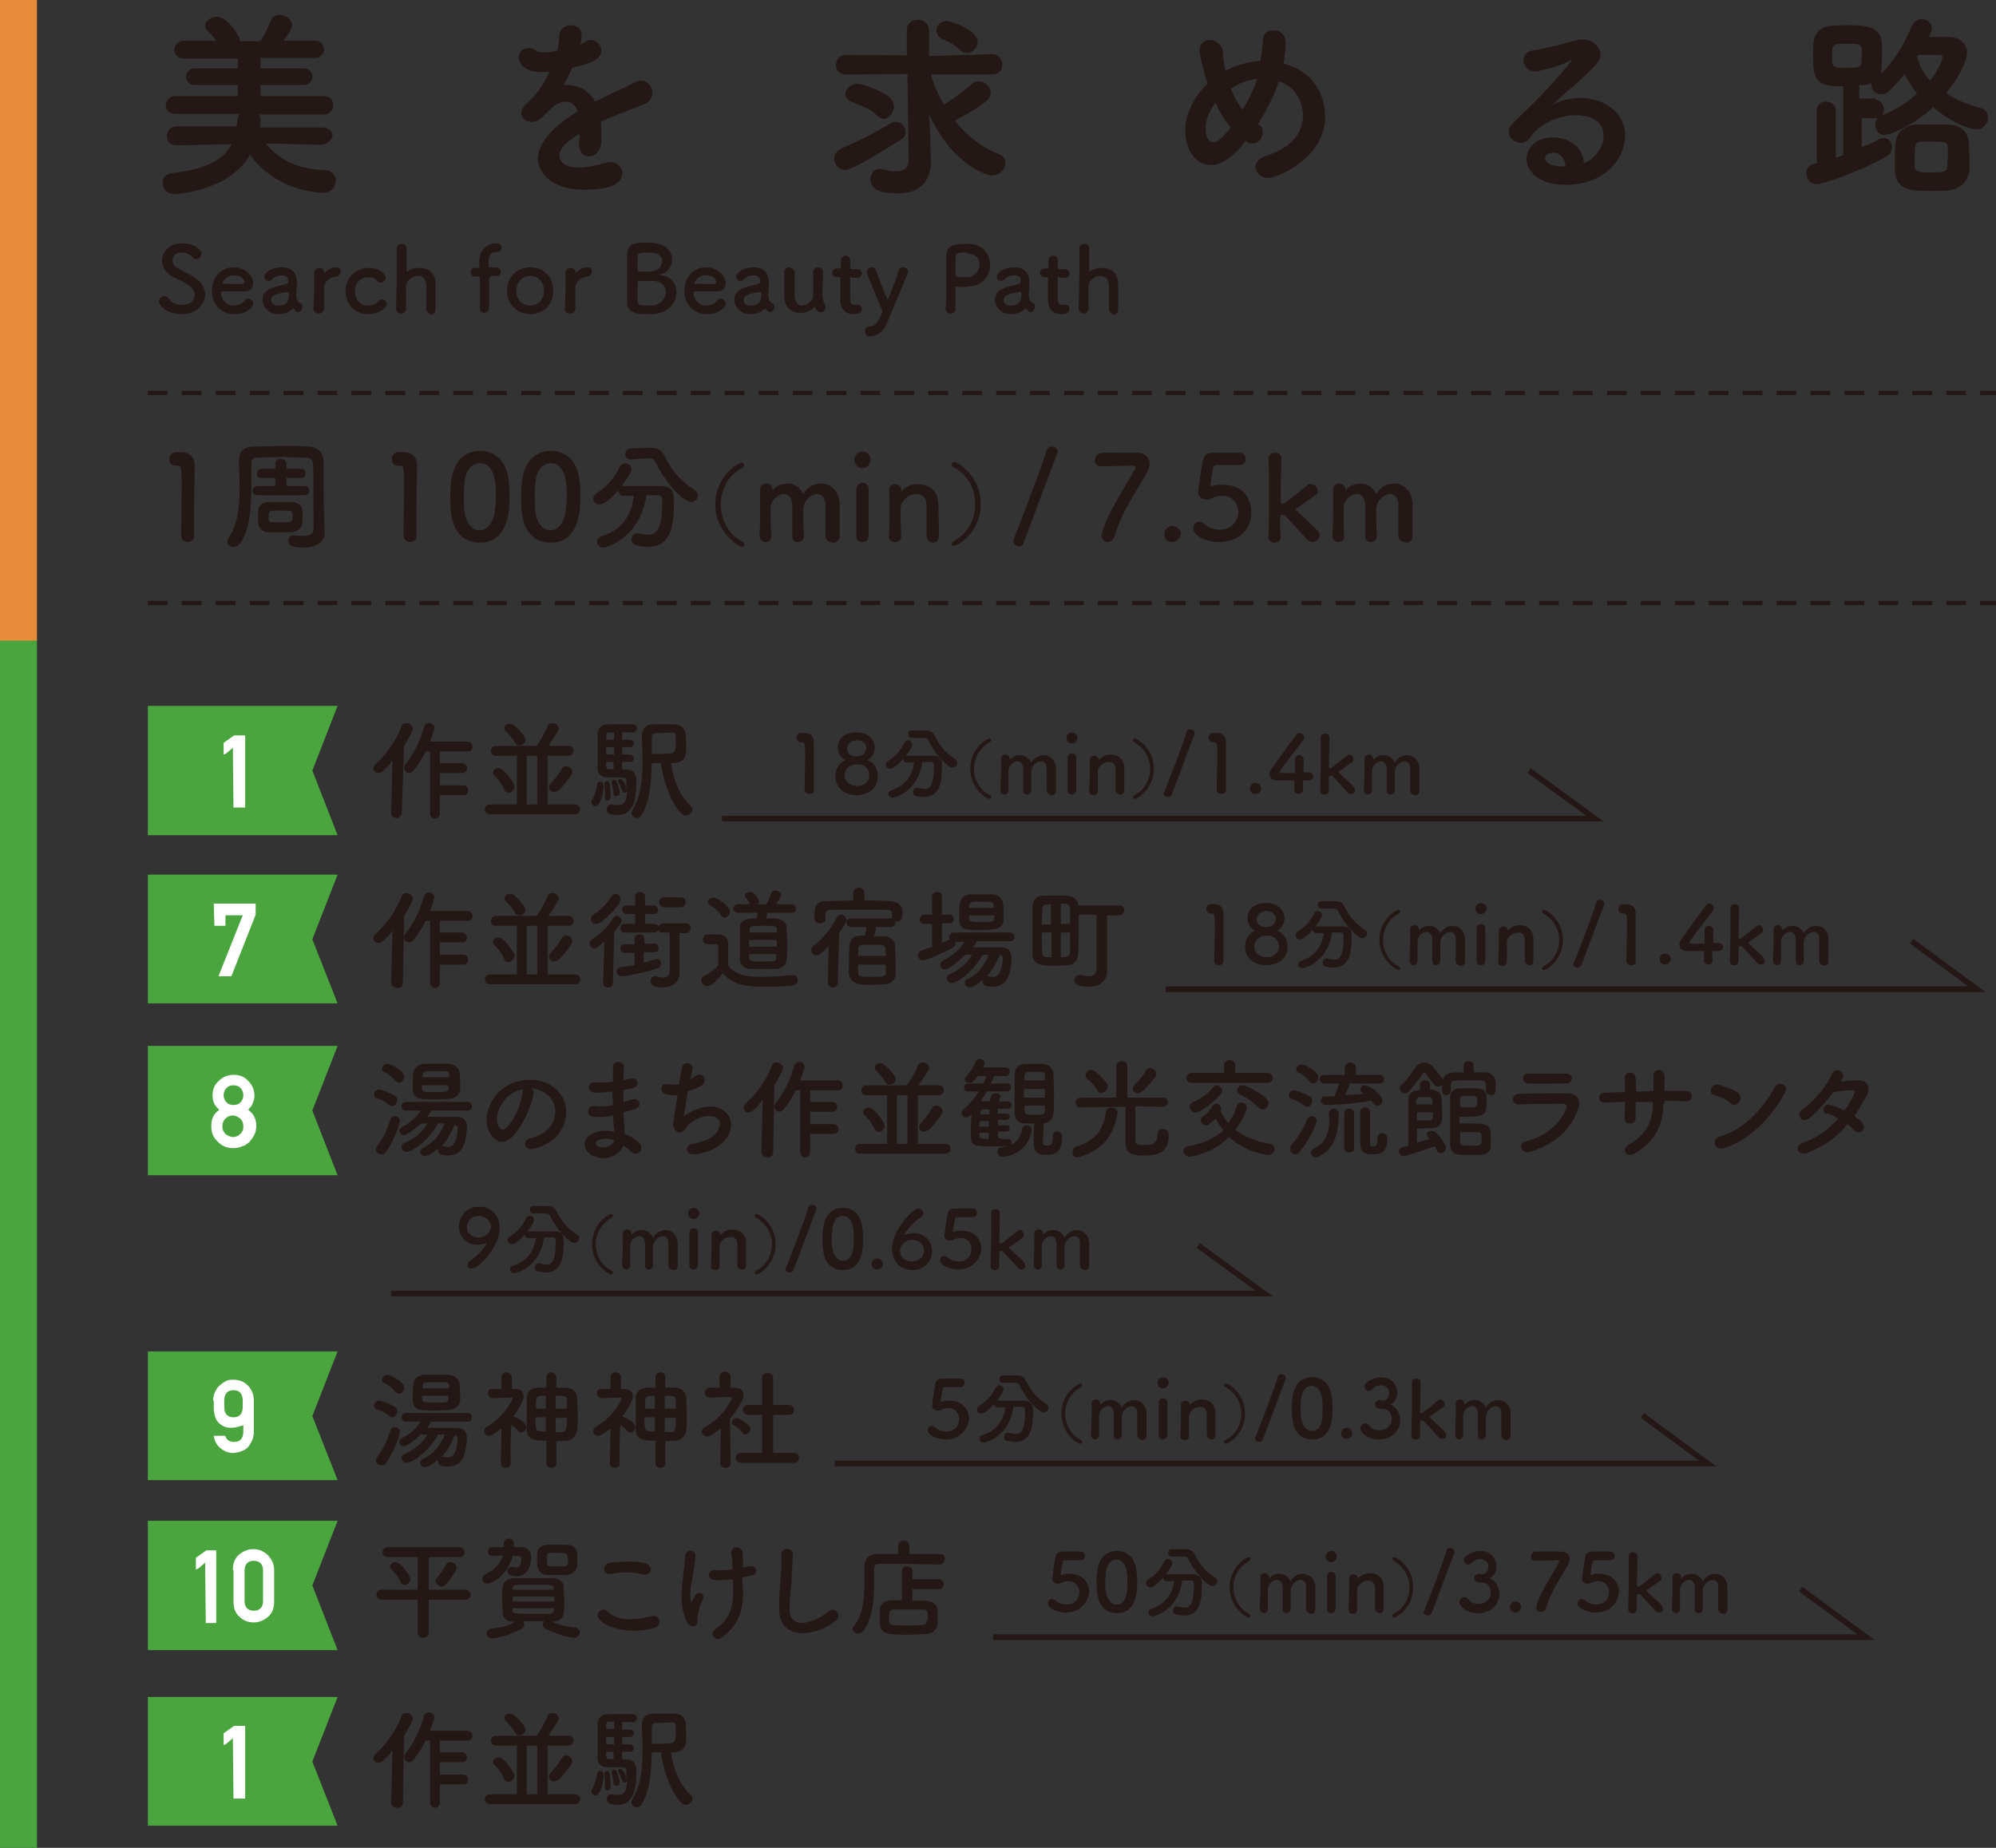 <svg version="1.1" id="レイヤー_1" xmlns="http://www.w3.org/2000/svg" x="0" y="0" viewBox="0 0 324 300" xml:space="preserve"><rect x="0" y="0" width="324" height="300" fill="#333333" stroke="none"/><style>.st0{fill:#231815}.st1{fill:none;stroke:#231815;stroke-width:.689;stroke-miterlimit:10;stroke-dasharray:3.213,2.295}.st2{fill:#4ba53e}.st3{fill:#fff}.st4{fill:none;stroke:#231815;stroke-width:.918;stroke-miterlimit:10}</style><path class="st0" d="M63.5 132l.2-8.5c-1.4 1.8-1.9 2-2.3 2-.5 0-.8-.4-.8-.8 0-.2.1-.4.3-.6 1.7-1.5 3.4-3.8 4.3-6.2.1-.4.4-.5.8-.5.5 0 1 .4 1 .9 0 .4-.8 1.8-1.4 2.8l-.4 10.9c0 .5-.4.8-.8.8-.5 0-.9-.2-.9-.8zm7.9-3.1v3.1c0 .6-.4.9-.8.9s-.8-.3-.8-.9v-10h-.7c-.5 1-1.1 2-1.9 3-.2.3-.5.5-.8.5-.4 0-.8-.4-.8-.8 0-.2.1-.4.2-.6 1.1-1.4 2.3-3.4 3-6 .1-.5.5-.7.8-.7.5 0 .9.3.9.8 0 .3-.5 1.7-.7 2.2h6.1c.5 0 .8.4.8.8s-.2.8-.8.8h-4.5v1.9H75c.5 0 .8.4.8.8s-.2.8-.8.8h-3.6v2h3.8c.5 0 .8.4.8.8s-.2.8-.8.8h-3.8zM79.5 132.2c-.5 0-.8-.4-.8-.8s.3-.8.8-.8h4.4v-7.9h-3.4c-.6 0-.8-.4-.8-.8s.3-.8.8-.8H87.1c.6-.8 1.5-2.4 1.8-3.2.1-.4.4-.5.8-.5.5 0 1 .4 1 .9 0 .2-.1.5-1.7 2.8h3.3c.6 0 .8.4.8.8s-.3.8-.8.8h-3.4v7.9h4.5c.5 0 .8.4.8.8s-.3.8-.8.8H79.5zm2.3-4.1c-.3-.8-1.1-1.8-1.5-2.1-.2-.2-.3-.4-.3-.5 0-.4.4-.8.9-.8 1 0 2.5 2.5 2.5 2.6.1.2.1.3.1.4 0 .6-.5 1-1 1-.3-.1-.6-.2-.7-.6zm2.5-7.1c-.3 0-.5-.1-.7-.4-.3-.7-1.2-1.6-1.5-1.9-.2-.2-.2-.3-.2-.5 0-.4.4-.7.9-.7.2 0 .4.1.6.2.5.4 1.9 1.8 1.9 2.4 0 .5-.5.9-1 .9zm2.9 1.7h-1.7v7.9h1.7v-7.9zm2.7 5.9c-.5 0-.8-.4-.8-.8 0-.2.1-.4.3-.6.6-.6 1.5-1.8 1.8-2.4.2-.3.4-.4.7-.4.5 0 1 .4 1 1 0 .2-.1.3-.2.5-.5.7-1.4 1.9-2.1 2.5-.3.1-.5.2-.7.2zM96 130.2c0-.1.1-.3.2-.5.2-.3.6-1.4.7-2.2 0-.4.3-.6.5-.6s.6.1.6.7c0 .7-.4 3.3-1.4 3.3-.3-.1-.6-.3-.6-.7zm5.7-5.3c.3 0 1.6.1 1.6 1.8 0 3.1-.4 5.6-3.1 5.6-1.1 0-1.7-.2-1.7-.9 0-.4.2-.8.7-.8h.2c.4.1.7.1 1 .1.7 0 1.3-.4 1.4-2.2-.1.1-.2.2-.4.2s-.3-.1-.4-.3c-.2-.6-.4-1.1-.6-1.4 0-.1-.1-.1-.1-.2 0-.2.2-.3.4-.3.5 0 1 1.3 1 1.4v-.9c0-.7-.1-.8-1.3-.8h-1.8c-.8 0-1.6-.4-1.6-1.5v-2.8-2.7c0-1 .7-1.6 1.6-1.6h4.2c.4 0 .6.3.6.6s-.2.7-.7.7H101v1.2h1.2c.4 0 .7.3.7.6s-.2.6-.7.6H101v1.2h1.2c.4 0 .7.3.7.6s-.2.6-.7.6H101v1.2h.7zm-3.5 4.6v-.9c0-.5 0-1-.1-1.2v-.1c0-.3.2-.5.4-.5s.6 0 .6 2.3c0 .3 0 .9-.6.9-.1 0-.3-.2-.3-.5zm1.5-10.6h-.8c-.3 0-.5.1-.5.6v.6h1.3v-1.2zm0 2.4h-1.3v1.2h1.3v-1.2zm0 2.4h-1.3v.7c0 .3.2.5.5.5h.7v-1.2zm-.1 5.2c-.1-.7-.2-1.3-.3-1.7v-.2c0-.2.2-.4.4-.4s.3.1.4.3c.2.4.5 1.5.5 1.8 0 .3-.2.5-.5.5-.2.2-.4 0-.5-.3zm6.2-4.9c-.1 5.2-.9 7.1-1.7 8.4-.2.3-.5.4-.7.4-.5 0-.9-.3-.9-.8 0-.1 0-.2.1-.4 1.3-2.1 1.7-4.5 1.7-8.2 0-1.3-.1-2.7-.1-4 0-1.1.7-1.8 1.7-1.8h3.6c1.1 0 1.7.8 1.8 1.5 0 .5.1 1.2.1 1.8 0 1.8 0 3-2.5 3 .5 3.1 1.5 5.3 3.2 6.9.2.2.3.4.3.6 0 .5-.5 1-1.1 1-.2 0-.5-.1-.7-.3-1.6-1.7-2.9-5-3.3-8.2h-1.5zm1.7-5c-1.3 0-1.7 0-1.7.7v2.7h.9c2.6 0 2.8-.1 2.9-.7 0-.3.1-.7.1-1 0-1.5 0-1.8-.6-1.8-.6.1-1.2.1-1.6.1zM63.5 159.6l.2-8.5c-1.4 1.8-1.9 2-2.3 2-.5 0-.8-.4-.8-.8 0-.2.1-.4.3-.6 1.7-1.5 3.4-3.8 4.3-6.2.1-.4.4-.5.8-.5.5 0 1 .4 1 .9 0 .4-.8 1.8-1.4 2.8l-.2 10.9c0 .5-.4.8-.8.8-.7 0-1.1-.3-1.1-.8zm7.9-3.2v3.1c0 .6-.4.9-.8.9s-.8-.3-.8-.9v-10h-.7c-.5 1-1.1 2-1.9 3-.2.3-.5.5-.8.5-.4 0-.8-.4-.8-.8 0-.2.1-.4.2-.6 1.1-1.4 2.3-3.4 3-6 .1-.5.5-.7.8-.7.5 0 .9.3.9.8 0 .3-.5 1.7-.7 2.2h6.1c.5 0 .8.4.8.8s-.2.8-.8.8h-4.5v1.9H75c.5 0 .8.4.8.8s-.2.8-.8.8h-3.6v2h3.8c.5 0 .8.4.8.8s-.2.8-.8.8h-3.8zM79.5 159.8c-.5 0-.8-.4-.8-.8s.3-.8.8-.8h4.4v-7.9h-3.4c-.6 0-.8-.4-.8-.8s.3-.8.8-.8H87.1c.6-.8 1.5-2.4 1.8-3.2.1-.4.4-.5.8-.5.5 0 1 .4 1 .9 0 .2-.1.5-1.7 2.8h3.3c.6 0 .8.4.8.8s-.3.8-.8.8h-3.4v7.9h4.5c.5 0 .8.4.8.8s-.3.8-.8.8H79.5zm2.3-4.2c-.3-.8-1.1-1.8-1.5-2.1-.2-.2-.3-.4-.3-.5 0-.4.4-.8.9-.8 1 0 2.5 2.5 2.5 2.6.1.2.1.3.1.4 0 .6-.5 1-1 1-.3 0-.6-.2-.7-.6zm2.5-7c-.3 0-.5-.1-.7-.4-.3-.7-1.2-1.6-1.5-1.9-.2-.2-.2-.3-.2-.5 0-.4.4-.7.9-.7.2 0 .4.1.6.2.5.4 1.9 1.8 1.9 2.4 0 .5-.5.9-1 .9zm2.9 1.7h-1.7v7.9h1.7v-7.9zm2.7 5.8c-.5 0-.8-.4-.8-.8 0-.2.1-.4.3-.6.6-.6 1.5-1.8 1.8-2.4.2-.3.4-.4.7-.4.5 0 1 .4 1 1 0 .2-.1.3-.2.5-.5.7-1.4 1.9-2.1 2.5-.3.1-.5.2-.7.2zM98.1 152.9c-1.1.9-1.4 1.1-1.6 1.1-.5 0-.8-.4-.8-.8 0-.2.1-.5.4-.7 1.2-.7 2.5-1.9 3.4-3.4.2-.3.4-.4.6-.4.4 0 .8.4.8.8 0 .2-.1.5-1.2 1.8l-.2 8.3c0 .5-.4.7-.8.7s-.8-.2-.8-.7l.2-6.7zm-1.4-2.9c-.5 0-.8-.4-.8-.8 0-.3.1-.5.4-.7 1.2-.7 2.2-1.8 3-3 .2-.3.4-.4.6-.4.4 0 .8.4.8.9 0 .1-.1.3-.1.5-.3.6-2.7 3.5-3.9 3.5zm7.8 4.6v1.7c.7-.2 1.3-.4 2-.6h.2c.4 0 .6.3.6.7 0 .3-.1.6-.4.7-2 .8-5.4 1.4-6 1.4-.5 0-.8-.4-.8-.8 0-.3.2-.7.7-.7.8-.1 1.5-.2 2.2-.3v-2h-1.6c-.5 0-.7-.3-.7-.7s.2-.7.7-.7h1.6v-.9c0-.5.4-.7.8-.7s.8.2.8.7v.8h1.6c.5 0 .7.3.7.7 0 .3-.2.7-.7.7h-1.7zm4-3.2h-1c-.4 0-.6-.2-.7-.4-.1.2-.3.4-.6.4h-4.8c-.5 0-.7-.4-.7-.7 0-.4.2-.7.7-.7h1.7v-1.6h-1.4c-.5 0-.7-.4-.7-.7 0-.4.2-.7.7-.7h1.4v-1.5c0-.5.4-.7.8-.7s.8.2.8.7v1.5h1.4c.5 0 .7.4.7.7 0 .4-.2.7-.7.7h-1.4v1.6h1.6c.3 0 .5.2.6.4.1-.2.4-.5.7-.5h3.7c.5 0 .8.4.8.8s-.3.8-.8.8h-1v6.5c0 1-.7 2.3-2.7 2.3-1.5 0-2-.4-2-1 0-.4.3-.8.7-.8h.2c.4.1.7.2 1.1.2.6 0 1.1-.2 1.1-1v-6.3zm-.7-4.1c-.5 0-.8-.4-.8-.8s.3-.8.8-.8h2.7c.6 0 .8.4.8.8s-.3.8-.8.8h-2.7zM114.8 160.1c-.5 0-1-.5-1-.9 0-.2.1-.5.4-.7 1-.5 1.8-1.1 2.4-1.8v-2.2-.7c0-.5-.2-.5-.8-.5h-.7c-.3 0-1 0-1-.8 0-.4.3-.8.7-.8h1.7c1.1 0 1.7.5 1.7 1.7v3.4c1.1 1.4 2.9 1.8 5.4 1.8 1.8 0 3.7-.2 5-.3h.1c.5 0 .8.4.8.8s-.3.8-.9.9c-1.1.1-2.7.2-4.4.2-3.8 0-5.3-.5-6.9-2.2-.7 1-1.8 2.1-2.5 2.1zm2.2-11.6c-.5-.7-1.2-1.3-1.7-1.5-.2-.1-.4-.3-.4-.5 0-.4.4-.8.9-.8s2.7 1.4 2.7 2.3c0 .5-.5 1-1 1-.1-.1-.4-.2-.5-.5zm7.6-.3c-.1.3-.2.6-.2.9h1.5c1.1.1 1.8.7 1.8 1.5s.1 1.7.1 2.6c0 .8 0 1.7-.1 2.5 0 .8-.7 1.6-1.8 1.6h-4c-1.2 0-1.8-.7-1.8-1.6v-2.5-2.6c0-1.5 1.7-1.5 2.7-1.5.1-.3.1-.5.2-.9h-3.2c-.5 0-.8-.4-.8-.7 0-.3.3-.7.8-.7h2l-.1-.1c-.3-.6-.5-.8-.7-1-.1-.1-.1-.2-.1-.3 0-.4.5-.6.9-.6.7 0 1.4 1.2 1.4 1.5 0 .2-.1.4-.3.5h1.5c.3-.5.5-.9.8-1.8.1-.3.4-.4.6-.4.5 0 1 .3 1 .7 0 .2-.2.6-.8 1.5h2.5c.5 0 .7.4.7.7 0 .4-.2.7-.7.7h-3.9zm1.5 4.4h-4.5v1.1h4.5v-1.1zm0-1.6c0-.7-.1-.7-2.3-.7-1.8 0-2.1 0-2.1.7v.4h4.5l-.1-.4zm-4.5 3.9v.5c0 .7.4.7 1.9.7 2.4 0 2.5 0 2.5-.7v-.5h-4.4zM134.5 153.6c-1.3 1.4-1.6 1.5-2 1.5-.5 0-.8-.4-.8-.9 0-.2.1-.5.4-.7 1.4-1 2.8-2.7 3.7-4.5.2-.3.4-.5.7-.5.5 0 .9.4.9.9 0 .3-.2.6-1.2 2.1l-.2 8c0 .5-.4.8-.8.8s-.8-.2-.8-.7l.1-6zm7.7-2.9c-.1.5-.2 1-.4 1.3h1.8c.9 0 1.7.8 1.7 1.5 0 .8.1 2.5.1 3.7v.9c0 .9-.8 1.7-1.8 1.7-.6 0-1.3.1-2 .1s-1.3 0-1.9-.1c-1.1-.1-1.8-.8-1.9-1.7v-1c0-1.2 0-2.8.1-3.6 0-.8.6-1.6 1.8-1.6h.7v-.1c.1-.4.2-.8.2-1.3h-2.4c-.5 0-.8-.4-.8-.7 0-.4.2-.7.8-.7h6.6v-.1c0-1.1 0-1.3-1-1.3H135c-1 0-1 .3-1 .8v.7c0 .5-.4.7-.9.7-.9 0-.9-.6-.9-1.3 0-.9 0-2.3 1.9-2.3 1.4 0 2.9-.1 4.4-.1V145c0-.6.5-.9.9-.9.5 0 .9.3.9.9v1.2c1.4 0 2.8 0 4.1.1 1 0 2 .5 2.1 1.6v.5c0 .5-.1 1.2-.9 1.2h-.3v.2c0 .4-.2.7-.7.7h-2.4zm-2.9 5.9v1.3c0 .7.4.7 2.3.7 1.6 0 2.2 0 2.2-.7v-1.3h-4.5zm4.5-1.4c0-1.3 0-1.8-.8-1.8h-3c-.5 0-.7.4-.7.7v1.1h4.5zM158.5 153c-.2.3-.4.6-.6.8h4.7c1 0 1.6.6 1.6 1.8 0 .7-.2 2.2-.5 2.9-.5 1.2-1.4 1.7-2.6 1.7-1.1 0-1.6-.2-1.6-.9v-.2c-.9.8-1.7 1.2-2.1 1.2-.5 0-.8-.4-.8-.7 0-.2.1-.5.4-.6 1.8-.9 2.7-2.1 3.5-4h-1c-1.5 2.7-4.1 4.6-5 4.6-.5 0-.8-.4-.8-.8 0-.2.1-.5.4-.6 1.6-.7 2.8-1.7 3.7-3.2h-1.1c-1 1-2.7 2.4-3.3 2.4-.5 0-.8-.4-.8-.8 0-.2.1-.4.4-.6 1.6-.8 2.7-1.8 3.6-3.1H155c.1.1.1.2.1.3 0 .3-.1.5-.5.7-1.3.7-4.1 2-4.8 2-.5 0-.8-.4-.8-.8 0-.3.2-.7.6-.8.6-.2 1.1-.4 1.7-.5V150H150c-.5 0-.7-.4-.7-.7 0-.4.3-.8.7-.8h1.3v-2.9c0-.5.4-.8.8-.8s.8.2.8.8v2.9h1.2c.5 0 .7.4.7.7 0 .4-.2.7-.7.7h-1.2v3.2c.4-.2.7-.3 1.1-.5.1 0 .2-.1.2-.1-.1-.1-.1-.2-.1-.4 0-.4.3-.7.7-.7h9.2c.5 0 .7.3.7.7 0 .4-.2.7-.7.7h-5.5zm2.7-2.1c-.6 0-1.2.1-1.9.1-2.9 0-3.6-.1-3.6-2.1 0-.7 0-1.5.1-2.1 0-.8.6-1.5 1.7-1.6h3.6c.9 0 1.6.7 1.7 1.4.1.6.1 1.3.1 1.9v.9c0 .9-.7 1.4-1.7 1.5zm.2-2.3h-4.1c0 1 0 1.1 2 1.1 1.9 0 2.1-.1 2.1-.6v-.5zm-.1-1.5c0-.7-.1-.7-1.9-.7-1.8 0-2 0-2.1.7v.3h4v-.3zm-1.1 11.4H160.5c.2.1.5.1.7.1.7 0 1.3-.3 1.6-2.9v-.1c0-.4-.2-.5-.5-.6-.5 1.3-1.2 2.5-2.1 3.5zM178.1 148.5h-3v2.4c0 1.6 0 3.1-.1 4 0 1-.7 1.8-1.8 1.8-.6 0-1.3.1-1.9.1-.6 0-1.3 0-1.9-.1-1.2-.1-1.8-.8-1.8-1.8V151v-3.9c0-.8.5-1.7 1.8-1.7h3.8c1.1.1 1.8.7 1.8 1.6h6.7c.6 0 .8.4.8.8s-.3.8-.9.8h-1.9v9.2c0 1.1-.8 2.4-3 2.4-2.1 0-2.3-.7-2.3-1.1 0-.4.3-.8.8-.8h.3c.4.1.8.2 1.2.2.7 0 1.3-.3 1.3-1.1v-8.9zm-7.5-1.7c-1 0-1.4.1-1.4.8 0 .6-.1 1.5-.1 2.5h1.5v-3.3zm0 4.6h-1.5c0 1.3 0 2.5.1 3.3 0 .5.3.7.8.7h.7v-4zm3.1-1.4v-2.5c0-.7-.3-.8-1.5-.8v3.3h1.5zm-1.5 1.4v4c.9 0 1.5-.1 1.5-.8v-3.2h-1.5zM63.2 179.4c-.7-.6-1.4-.9-2.1-1.1-.3-.1-.4-.4-.4-.6 0-.4.4-.8.8-.8s1.8.5 2.6 1c.3.2.4.5.4.7 0 .5-.4 1-.8 1-.2 0-.3-.1-.5-.2zm-1.3 8c-.5 0-.9-.4-.9-.8 0-.2.1-.4.2-.5 1-1.3 1.6-2.6 2.2-4.4.1-.4.4-.5.7-.5.4 0 .8.3.8.8s-.9 3.2-2.3 5.1c-.1.2-.4.3-.7.3zm2.2-12c-.5-.7-1.3-1.2-1.8-1.4-.2-.1-.3-.4-.3-.5 0-.4.4-.8.9-.8.4 0 2.7 1.1 2.7 2.1 0 .5-.4 1-.9 1-.2-.1-.4-.2-.6-.4zm5.8 5.1c-.2.3-.4.6-.6.8h4.8c1.1 0 1.7.6 1.7 1.7 0 .8-.3 2.4-.5 2.9-.5 1.2-1.4 1.7-2.6 1.7-1.2 0-1.6-.3-1.6-.9v-.2c-.7.6-1.6 1.2-2.1 1.2s-.8-.4-.8-.7c0-.2.1-.5.4-.6 1.8-.9 2.8-2.1 3.6-4h-1.1c-1.5 2.8-4.2 4.6-5.1 4.6-.5 0-.8-.4-.8-.8 0-.2.1-.5.4-.6 1.6-.7 2.9-1.7 3.8-3.2h-1.1c-.9.9-2.3 1.9-2.8 1.9-.4 0-.7-.4-.7-.7 0-.2.1-.4.4-.6 1.4-.7 2.3-1.5 3.1-2.7h-2.4c-.5 0-.7-.3-.7-.7 0-.3.2-.7.7-.7h10c.5 0 .7.3.7.7 0 .4-.2.7-.7.7h-6zm2.9-2.1c-.6 0-1.3.1-2 .1-3.1 0-3.8-.1-3.8-2.1 0-.7 0-1.5.1-2.1 0-.8.6-1.5 1.8-1.6h3.9c.9 0 1.7.7 1.8 1.4 0 .5.1 1.1.1 1.7v1.2c-.2.8-.9 1.4-1.9 1.4zm.1-2.2h-4.4c0 1.1 0 1.1 2.1 1.1 1.9 0 2.2 0 2.2-.6v-.5zm0-1.3v-.3c0-.7-.1-.7-2.1-.7s-2.2 0-2.2.7v.3h4.3zm-1.2 11.2H72c.2.1.5.1.7.1.9 0 1.4-.7 1.6-2.9v-.1c0-.4-.2-.5-.5-.6-.5 1.2-1.2 2.5-2.1 3.5zM86.6 177.5c-.3 2.2-1.9 5.6-3.6 7.2-1.4 1.3-2.8.6-3.6-1-1.1-2.2.1-5.5 2.4-7.1 2.2-1.5 5.4-1.8 7.6-.4 2.7 1.6 3.2 4.9 1.6 7.4-.8 1.4-2.6 2.5-4.3 2.9-1.6.4-2.1-1.4-.6-1.7 1.3-.3 2.7-1.1 3.3-2 1.3-2 .8-4.3-1-5.4-.7-.4-1.4-.7-2.2-.7.3.2.5.5.4.8zm-3.9.3c-1.6 1.3-2.5 3.6-1.8 5 .3.5.7.8 1.2.4 1.3-1.2 2.6-4 2.7-5.9 0-.2.1-.4.2-.5-.9.2-1.7.5-2.3 1zM99.4 177.2c-.9.1-1.8.2-2.8.2-1.4 0-1.4-1.9.2-1.7.7.1 1.5.1 2.7-.1v-2.3c0-1.4 1.9-1 1.8 0-.1.6-.1 1.3-.1 2.1l1.2-.3c1.2-.3 1.6 1.4.1 1.6-.5.1-.9.2-1.3.2v2c.4-.1.9-.2 1.3-.4 1.3-.4 2 1.2.4 1.6-.6.2-1.2.3-1.7.5 0 .6.1 1.1.1 1.7.1.5.1 1.1.1 1.8.9.3 1.6.8 2.2 1.3 1.2 1 0 2.6-1.1 1.6-.4-.3-.8-.7-1.3-1-.6 1.5-2.8 2.7-5 1.6-1.7-.8-1.8-2.8.1-3.6 1.1-.5 2.3-.5 3.4-.3 0-.4-.1-.7-.1-1.1 0-.4-.1-.9-.1-1.5-1.4.3-2.3.3-3.2.2-1.3-.2-1-2 .4-1.7.5.1 1.4.1 2.8-.2 0-.7-.1-1.4-.1-2.1v-.1zm-2.3 7.9c-.5.2-.5.8-.1 1 1.1.5 2.5 0 2.7-1-.8-.3-1.8-.3-2.6 0zM111 181.2c1-.7 2.2-1.3 3.5-1.5 3.7-.5 5.4 2.8 3.2 5.4-1 1.2-2.9 2.1-4.8 2.3-1.7.2-1.8-1.5-.5-1.7 1.5-.2 3-.8 3.7-1.6 1.3-1.5 1-3.1-1.4-2.9-1.1.1-2.4.8-3.1 1.6-.3.3-.4.8-1 1-.8.2-1.4-.5-1.3-1.5.1-1 .4-2.8.7-4.5-.5.1-1.1 0-1.7-.1-1.3-.2-1.2-2 .2-1.7.5.1 1.1.1 1.7 0 .2-1.1.4-2.1.5-2.7.3-1.2 2-.7 1.7.4-.1.4-.2 1-.4 1.6l.9-.6c1.2-.9 2.3.9.7 1.7-.7.4-1.4.6-2 .8-.2 1.9-.5 3.4-.6 4zM123.6 187.1l.2-8.5c-1.4 1.8-1.9 2-2.3 2-.5 0-.8-.4-.8-.8 0-.2.1-.4.3-.6 1.7-1.5 3.4-3.8 4.3-6.2.1-.4.4-.5.8-.5.5 0 1 .4 1 .9 0 .4-.8 1.8-1.4 2.8l-.2 10.9c0 .5-.4.8-.8.8-.7 0-1.1-.3-1.1-.8zm7.9-3.2v3.1c0 .6-.4.9-.8.9s-.8-.3-.8-.9v-10h-.7c-.5 1-1.1 2-1.9 3-.2.3-.5.5-.8.5-.4 0-.8-.4-.8-.8 0-.2.1-.4.2-.6 1.1-1.4 2.3-3.4 3-6 .1-.5.5-.7.8-.7.5 0 .9.3.9.8 0 .3-.5 1.7-.7 2.2h6.1c.5 0 .8.4.8.8s-.2.8-.8.8h-4.5v1.9h3.6c.5 0 .8.4.8.8s-.2.8-.8.8h-3.6v2h3.8c.5 0 .8.4.8.8s-.2.8-.8.8h-3.8zM139.6 187.3c-.5 0-.8-.4-.8-.8s.3-.8.8-.8h4.4v-7.9h-3.4c-.6 0-.8-.4-.8-.8s.3-.8.8-.8H147.2c.6-.8 1.5-2.4 1.8-3.2.1-.4.4-.5.8-.5.5 0 1 .4 1 .9 0 .2-.1.5-1.7 2.8h3.3c.6 0 .8.4.8.8s-.3.8-.8.8H149v7.9h4.5c.5 0 .8.4.8.8s-.3.8-.8.8h-13.9zm2.3-4.1c-.3-.8-1.1-1.8-1.5-2.1-.2-.2-.3-.4-.3-.5 0-.4.4-.8.9-.8 1 0 2.5 2.5 2.5 2.6.1.2.1.3.1.4 0 .6-.5 1-1 1-.3-.1-.5-.3-.7-.6zm2.5-7.1c-.3 0-.5-.1-.7-.4-.3-.7-1.2-1.6-1.5-1.9-.2-.2-.2-.3-.2-.5 0-.4.4-.7.9-.7.2 0 .4.1.6.2.5.4 1.9 1.8 1.9 2.4 0 .5-.5.9-1 .9zm2.9 1.7h-1.7v7.9h1.7v-7.9zm2.7 5.9c-.5 0-.8-.4-.8-.8 0-.2.1-.4.3-.6.6-.6 1.5-1.8 1.8-2.4.2-.3.4-.4.7-.4.5 0 1 .4 1 1 0 .2-.1.3-.2.5-.5.7-1.4 1.9-2.1 2.5-.3.1-.5.2-.7.2zM163.7 184.9c.4 0 .5.3.5.6 0 .1 0 .3-.1.4 1.1-.5 1.6-1.5 1.8-2.6.1-.4.4-.6.7-.6.4 0 .9.3.9.7v.1c-.7 3.8-4.1 4.3-4.7 4.3-.6 0-.9-.4-.9-.8 0-.3.2-.7.6-.7.3-.1.6-.1.9-.2h-2.5c-2.8 0-3.3 0-3.3-1.9 0-1 0-2.3.1-3.3l-.2.2c-.2.2-.4.3-.7.3-.4 0-.7-.3-.7-.7 0-.2.1-.4.3-.6 1-.8 1.8-1.8 2.5-2.9h-1.7c-.5 0-.7-.3-.7-.7 0-.3.2-.6.7-.6h2.4c.2-.4.4-.8.5-1.2h-1.4c-.2.3-.4.6-.7.8-.2.2-.4.3-.6.3-.4 0-.8-.3-.8-.6 0-.1.1-.2.2-.4.7-.8 1.2-1.5 1.6-2.5.1-.2.3-.4.6-.4.4 0 .8.3.8.7 0 .1-.1.4-.3.7h3.7c.5 0 .7.3.7.7 0 .3-.2.7-.7.7h-1.8c-.2.4-.4.8-.5 1.2h2.6c.4 0 .6.3.6.6s-.2.7-.6.7h-3.3c-.3.5-.6 1-1 1.6h1.4c.1-.3.2-.6.4-1 .1-.2.3-.3.6-.3.4 0 .8.2.8.5 0 0 0 .1-.3.8h1.5c.4 0 .6.3.6.6s-.2.6-.6.6H162v.8h1.4c.4 0 .5.3.5.5 0 .3-.2.5-.5.5H162v.9h1.4c.4 0 .5.3.5.5 0 .3-.2.5-.5.5H162v1c.6.3 1.1.3 1.7.2zm-3.1-2.9H159v.9h1.5v-.9zm0 1.9H159v.4c0 .6.4.6 1.5.6v-1zm0-3.8h-1c-.2 0-.4.1-.5.5v.3h1.5v-.8zm10.3 4.3c0-.5.3-.7.7-.7.4 0 .8.3.8.7v.1c0 1.8-.4 3-2.6 3-1.6 0-2-.7-2-2 0-1 0-2.1.1-3.1h-1.5c-1.1 0-1.7-.7-1.7-1.7v-3.4-2.9c0-.8.5-1.6 1.7-1.7h2.8c1.1.1 1.7.8 1.8 1.6 0 1 .1 2.1.1 3.2s0 2.2-.1 3.2c0 .9-.7 1.6-1.6 1.7 0 1.1-.1 2.1-.1 2.9 0 .4 0 .7.6.7.8 0 1-.3 1-1.4v-.2zm-1.3-7.6h-3.4v1.4h3.4v-1.4zm0-2.1c0-.7-.2-.7-1.7-.7-1 0-1.6 0-1.6.7v.7h3.3v-.7zm-3.3 4.8v.8c0 .6.4.7 1.5.7 1.7 0 1.8-.1 1.8-.7v-.8h-3.3zM174.9 187.9c-.6 0-.8-.4-.8-.9 0-.3.2-.7.5-.8 3.7-1.1 4.6-3.4 4.9-5.7.1-.5.5-.7.9-.7.5 0 1 .3 1 .8v.2c-.5 2.6-1.6 5.6-6 7-.2.1-.4.1-.5.1zm13.7-8.2l-4.3-.1v5.1c0 1 0 1.2 1.5 1.2 1.2 0 2.1-.2 2.1-1.8 0-.6.4-.8.8-.8s1 .1 1 1c0 2.8-1.7 3.3-3.9 3.3-1.7 0-3.1-.1-3.1-2.1v-5.8h-2.4l-4.9.1c-.5 0-.8-.4-.8-.8s.3-.8.8-.8h5.8v-5.1c0-.5.4-.8.9-.8s.9.3.9.8v5.1h5.8c.5 0 .8.4.8.8s-.5.7-1 .7zm-10.5-2.7c-.4-.8-1.2-1.5-1.6-1.8-.2-.2-.3-.4-.3-.6 0-.4.4-.9.9-.9.8 0 2.4 1.9 2.6 2.2.1.2.1.4.1.5 0 .5-.5 1-1 1-.2.1-.5 0-.7-.4zm6.6.5c-.5 0-.8-.4-.8-.8 0-.2.1-.4.3-.6.6-.6 1.5-1.6 1.8-2.3.2-.3.4-.4.7-.4.5 0 1 .5 1 1 0 .2-.1.4-.2.5-1.8 2.3-2.4 2.6-2.8 2.6zM193.1 187.8c-.6 0-1-.5-1-.9s.2-.7.8-.8c2.3-.4 4.3-1.3 5.7-2.6-.5-.6-.9-1.2-1.3-1.9-.9.9-1.2 1.1-1.5 1.1-.5 0-.9-.4-.9-.8 0-.2.1-.5.4-.7.7-.4 1.2-1.1 1.5-1.6.1-.2.4-.4.6-.4.4 0 .8.3.8.7v.2s0 .1-.1.1c.3.8.7 1.5 1.3 2.1.6-.8 1.1-1.7 1.3-2.6.1-.5.5-.7.8-.7.5 0 .9.3.9.8 0 .3-.5 1.9-1.9 3.6 1.4 1.1 3.3 1.9 5.6 2.3.5.1.8.4.8.8 0 .5-.4 1-1.1 1-.1 0-3.5-.3-6.3-2.9-2.8 2.8-6.3 3.2-6.4 3.2zm6.5-12h-6.2c-.6 0-.8-.4-.8-.8s.3-.8.8-.8h5.3v-1.3c0-.5.4-.8.9-.8s.9.3.9.8v1.3h5.3c.5 0 .8.4.8.8s-.3.8-.8.8h-6.2zm-5.5 4.8c-.6 0-1-.5-1-.9 0-.3.2-.6.6-.8 1.2-.5 2.4-1.3 3.2-2.4.2-.2.4-.3.6-.3.5 0 .9.4.9.9 0 .2-.1.3-.2.5-1 1.2-3.3 3-4.1 3zm10.2-.8c-.8-.8-1.9-1.6-3-2.1-.3-.2-.5-.4-.5-.7 0-.4.4-.8.9-.8s2.8 1.1 3.9 2.2c.2.2.3.5.3.7 0 .5-.4 1-.9 1-.2 0-.5-.1-.7-.3zM211.7 179.5c-.7-.6-1.4-.9-2.1-1.1-.3-.1-.4-.4-.4-.6 0-.4.4-.8.8-.8s1.8.5 2.6 1c.3.2.4.5.4.7 0 .5-.4 1-.8 1-.1 0-.3-.1-.5-.2zm-1.4 7.9c-.5 0-.9-.4-.9-.9 0-.2.1-.4.2-.6 1.1-1.2 1.9-2.5 2.6-4.2.1-.3.4-.5.7-.5.4 0 .8.3.8.8 0 .4-1 3-2.7 4.9-.1.4-.4.5-.7.5zm2.2-11.9c-.5-.7-1.3-1.2-1.8-1.4-.2-.1-.3-.4-.3-.5 0-.4.4-.8.9-.8.4 0 2.7 1.1 2.7 2.1 0 .5-.4 1-.9 1-.3-.1-.5-.2-.6-.4zm3.2 5.3c0-.5.4-.8.8-.8s.8.3.8.8c0 4.3-1.3 6-3.3 7-.2.1-.3.1-.4.1-.5 0-.8-.4-.8-.8 0-.2.1-.5.4-.6 2.3-1 2.6-3.1 2.6-5.1-.1-.3-.1-.4-.1-.6zm3.5-5.1c-.1.4-.5 1.4-.9 2.1 1.1-.1 2.1-.1 3.1-.2-.4-.3-.6-.4-.6-.7 0-.3.3-.7.8-.7.6 0 2.8 1.5 2.8 2.5 0 .5-.4.8-.8.8-.3 0-.5-.1-.7-.4-.1-.1-.2-.2-.3-.4-4 .7-7.3.7-7.4.7-.5 0-.8-.4-.8-.7 0-.4.2-.7.7-.7h1.5c.2-.4.6-1.5.8-2.1H215c-.5 0-.8-.4-.8-.7 0-.4.3-.7.8-.7h3.3v-1.2c0-.5.4-.8.9-.8.4 0 .9.3.9.8v1.2h3.8c.5 0 .8.4.8.7 0 .4-.2.7-.8.7h-4.7zm-1 5c0-.5.4-.7.8-.7s.8.2.8.7v5.7c0 .5-.4.7-.8.7s-.8-.2-.8-.7v-5.7zm5.4 4c0-.5.4-.7.7-.7.4 0 .9.2.9.8 0 2.5-1.2 2.6-2.5 2.6-1.1 0-1.9-.3-1.9-1.7v-5.2c0-.5.4-.7.8-.7.8 0 .8.6.8 1.1v4.8c0 .3.1.4.5.4s.7 0 .7-1.2v-.2zM232 176.9h.4c.8.1 1.6.5 1.6 1.4 0 .7.1 1.5.1 2.2 0 2.1 0 2.7-2.9 2.7H230v2.3c.7-.2 1.5-.4 2-.6-.4-.5-.4-.7-.4-.7 0-.4.4-.6.8-.6.2 0 .4.1.6.2.4.4 1.7 1.8 1.7 2.5 0 .5-.4.9-.8.9-.3 0-.5-.1-.7-.5l-.3-.6c-1.9.7-4.8 1.6-5.1 1.6-.5 0-.7-.4-.7-.8 0-.5.2-.6 1.5-.9v-1.4-6.2c0-.5.3-1.4 1.9-1.4v-1c0-.4.4-.6.8-.6s.8.2.8.6v.9zm9.2.1v-.8c0-.7-.3-.8-.9-.8h-2.4c-2.2 0-2.4 0-2.4 1v.7c0 .4-.4.7-.7.7-.4 0-.7-.2-.7-.7v-1c-.2.2-.4.3-.7.3-.3 0-.6-.2-1.3-1.2-.7-1-.7-1.1-.9-1.1-.1 0-.2 0-.2.1-.6 1-1.5 2.1-2.3 3-.2.2-.4.3-.6.3-.5 0-.9-.4-.9-.8 0-.2.1-.4.3-.6.9-.8 1.8-2.1 2.2-2.7.4-.6.9-.9 1.5-.9.5 0 1.1.3 1.5.8.4.5.9 1.2 1.5 1.8 0 0 0 .1.1.1.3-1.1 1.2-1.1 3.3-1.1V173c0-.5.4-.7.8-.7s.8.2.8.7v1.1h1.9c.9 0 1.6.6 1.7 1.6v1c0 .4 0 1.1-.8 1.1-.5-.1-.8-.3-.8-.8zm-11.2 3.6v1.3h2.1c.5 0 .5-.4.5-1.3H230zm2.5-1.2v-.8c0-.4-.1-.5-1.3-.5-.8 0-1.2 0-1.3.5v.7h2.6zm4.4 2.1v.9h2.2c2.8 0 2.9.6 2.9 2.4v1.3c0 .8-.7 1.4-1.6 1.4h-3.3c-1.1-.1-1.7-.6-1.7-1.5v-3.9-4c0-.9.6-1.4 1.7-1.4h2.7c.8 0 1.5.5 1.5 1.3v1.1c0 1.6-.1 2.2-3 2.2h-1.4v.2zm1.8-1.7c1 0 1.1-.2 1.1-.9 0-.9 0-1-1.3-1-1 0-1.5 0-1.5.5v1.3c.5.1 1.2.1 1.7.1zm-1.7 5.6c0 .6.4.6 1.9.6 1.6 0 1.6-.1 1.6-1.3 0-.9-.1-.9-1.4-.9H237v1.6zM248.4 187c-1.5.4-2.1-1.3-.7-1.7 3.5-.9 5.7-3.1 6.5-5.3.2-.5.1-.8-.6-.8-1.8 0-5.1 0-7 .1-1.3.1-1.4-1.6-.1-1.7 2.3-.1 5.3-.1 7.7-.1 1.8 0 2.6 1 1.9 2.7-1.1 3-3.3 5.4-7.7 6.8zm5.7-11.1c-1.7 0-4.1.1-6 0-1.2 0-1.2-1.7.1-1.6h6c.6 0 1 .4 1 .8-.1.4-.4.8-1.1.8zM270 179.2c0 3.4-1.4 6.2-4.7 8.1-1.4.8-2.1-.8-1-1.4 2.7-1.5 4-3.7 4-6.6v-.4h-2.8v2.6c0 .6-.4.9-.9.9s-.9-.3-.9-.9c0-.7.1-1.6.1-2.6-1.1 0-2.2.1-3.2.1-1.4.1-1.3-1.6-.1-1.6 1.1 0 2.2-.1 3.3-.1 0-.8 0-1.6-.1-2.2-.1-1.2 1.7-1.3 1.8-.1 0 .6.1 1.4.1 2.2 1 0 1.9 0 2.8-.1v-2.3c-.1-1.5 1.8-1.4 1.8 0v2.3h3.3c1.7 0 1.3 1.8.1 1.7-1.1 0-2.2-.1-3.4-.1v.5zM280.9 179.1c-.7-.6-1.8-1.1-2.6-1.3-1.1-.2-.6-2 .7-1.7.9.3 2.3.7 3.1 1.3.5.4.5 1.1.2 1.5-.3.5-.9.7-1.4.2zm-1.1 7.3c-1.5.5-2.1-1.5-.6-1.9 3.6-.9 7.1-4.6 8.9-8 .6-1.1 2.4-.4 1.6 1-2.2 4-5.8 7.7-9.9 8.9zM293.3 187.2c-1.4.5-2.1-1.1-.8-1.6 2.4-.8 4.4-2.3 5.9-4-.6-.4-1.3-.7-1.9-.8-1-.3-.5-1.8.7-1.4.7.2 1.5.5 2.2.9.6-.8 1.1-1.7 1.5-2.5.3-.7.3-.8-.2-.8-.7 0-2.5.2-3.1.3-1.2 1.6-2.9 3.5-4 4.3-1.2.8-2.2-.7-1-1.5 1.7-1.1 4.1-4 4.7-5.6.6-1.5 2.4-.4 1.8.6-.1.1-.2.3-.3.5.9-.1 1.8-.2 2.7-.2 1.8-.1 2.1 1.2 1.5 2.5-.7 1.2-1.3 2.3-2 3.3.5.4 1 .7 1.3 1.1.4.5.3 1 0 1.3-.3.3-.8.4-1.3-.1-.3-.3-.6-.6-1.1-1-1.5 1.9-3.5 3.5-6.6 4.7zM63.2 229.9c-.7-.6-1.4-.9-2.1-1.1-.3-.1-.4-.4-.4-.6 0-.4.4-.8.8-.8s1.8.5 2.6 1c.3.2.4.5.4.7 0 .5-.4 1-.8 1-.2 0-.3-.1-.5-.2zm-1.3 8c-.5 0-.9-.4-.9-.8 0-.2.1-.4.2-.5 1-1.3 1.6-2.6 2.2-4.4.1-.4.4-.5.7-.5.4 0 .8.3.8.8s-.9 3.2-2.3 5.1c-.1.2-.4.3-.7.3zm2.2-12c-.5-.7-1.3-1.2-1.8-1.4-.2-.1-.3-.4-.3-.5 0-.4.4-.8.9-.8.4 0 2.7 1.1 2.7 2.1 0 .5-.4 1-.9 1-.2-.1-.4-.2-.6-.4zm5.8 5.1c-.2.3-.4.6-.6.8h4.8c1.1 0 1.7.6 1.7 1.7 0 .8-.3 2.4-.5 2.9-.5 1.2-1.4 1.7-2.6 1.7-1.2 0-1.6-.3-1.6-.9v-.2c-.7.6-1.6 1.2-2.1 1.2s-.8-.4-.8-.7c0-.2.1-.5.4-.6 1.8-.9 2.8-2.1 3.6-4h-1.1c-1.5 2.8-4.2 4.6-5.1 4.6-.5 0-.8-.4-.8-.8 0-.2.1-.5.4-.6 1.6-.7 2.9-1.7 3.8-3.2h-1.1c-.9.9-2.3 1.9-2.8 1.9-.4 0-.7-.4-.7-.7 0-.2.1-.4.4-.6 1.4-.7 2.3-1.5 3.1-2.7h-2.4c-.5 0-.7-.3-.7-.7 0-.3.2-.7.7-.7h10c.5 0 .7.3.7.7 0 .4-.2.7-.7.7h-6zm2.9-2.1c-.6 0-1.3.1-2 .1-3.1 0-3.8-.1-3.8-2.1 0-.7 0-1.5.1-2.1 0-.8.6-1.5 1.8-1.6h3.9c.9 0 1.7.7 1.8 1.4 0 .5.1 1.1.1 1.7v1.2c-.2.8-.9 1.4-1.9 1.4zm.1-2.3h-4.4c0 1.1 0 1.1 2.1 1.1 1.9 0 2.2 0 2.2-.6v-.5zm0-1.2v-.3c0-.7-.1-.7-2.1-.7s-2.2 0-2.2.7v.3h4.3zm-1.2 11.1H72c.2.1.5.1.7.1.9 0 1.4-.7 1.6-2.9v-.1c0-.4-.2-.5-.5-.6-.5 1.3-1.2 2.6-2.1 3.5zM82.9 237.6c0 .5-.4.7-.8.7s-.8-.2-.8-.7l.1-5.7c-.6.5-1.5 1.2-2 1.2s-.8-.4-.8-.8c0-.2.1-.5.5-.7 2.8-1.6 4.1-4.4 4.1-4.5 0-.2-.2-.2-.3-.2h-.3c-.9 0-1.6.1-2.6.1-.5 0-.8-.4-.8-.8s.2-.7.7-.7h1.5v-1.9c0-.5.4-.8.8-.8s.9.3.9.8v1.9h.5c1 0 1.4.5 1.4 1.2s-.8 2.1-1.7 3.3h.1c.6.2 2 .9 2 1.7 0 .5-.4.9-.8.9-.2 0-.4-.1-.5-.3-.3-.4-.8-.8-1.1-1-.2 2.7-.1 6.3-.1 6.3zm5.7-3.7c-1.6 0-3.1-.1-3.1-1.8v-2.3-2.8c0-.8.5-1.7 1.9-1.7h1.3v-1.7c0-.5.4-.8.8-.8s.8.3.8.8v1.7h1.5c1.2 0 1.9.8 1.9 1.7 0 .8.1 1.8.1 2.7 0 .9 0 1.7-.1 2.4-.1 1-.8 1.8-1.9 1.8-.5 0-1 .1-1.5.1v3.6c0 .5-.4.7-.8.7s-.8-.2-.8-.7v-3.7zm0-3.8h-1.7c0 .5 0 1.1.1 1.6 0 .7.6.7 1.6.7v-2.3zm0-3.5c-1.6 0-1.6 0-1.6 2.1h1.6v-2.1zm3.4 2.1v-1.4c0-.6-.2-.7-1.8-.7v2.1H92zm-1.8 1.4v2.4h1c.7 0 .8-.4.8-2.3h-1.8zM100.6 237.6c0 .5-.4.7-.8.7s-.8-.2-.8-.7l.1-5.7c-.6.5-1.5 1.2-2 1.2s-.8-.4-.8-.8c0-.2.1-.5.5-.7 2.8-1.6 4.1-4.4 4.1-4.5 0-.2-.2-.2-.3-.2h-.3c-.9 0-1.6.1-2.6.1-.5 0-.8-.4-.8-.8s.2-.7.7-.7h1.5v-1.9c0-.5.4-.8.8-.8s.9.3.9.8v1.9h.5c1 0 1.4.5 1.4 1.2s-.8 2.1-1.7 3.3h.1c.6.2 2 .9 2 1.7 0 .5-.4.9-.8.9-.2 0-.4-.1-.5-.3-.3-.4-.8-.8-1.1-1-.2 2.7-.1 6.3-.1 6.3zm5.7-3.7c-1.6 0-3.1-.1-3.1-1.8v-2.3-2.8c0-.8.5-1.7 1.9-1.7h1.3v-1.7c0-.5.4-.8.8-.8s.8.3.8.8v1.7h1.5c1.2 0 1.9.8 1.9 1.7 0 .8.1 1.8.1 2.7 0 .9 0 1.7-.1 2.4-.1 1-.8 1.8-1.9 1.8-.5 0-1 .1-1.5.1v3.6c0 .5-.4.7-.8.7s-.8-.2-.8-.7v-3.7zm0-3.8h-1.7c0 .5 0 1.1.1 1.6 0 .7.6.7 1.6.7v-2.3zm0-3.5c-1.6 0-1.6 0-1.6 2.1h1.6v-2.1zm3.4 2.1v-1.4c0-.6-.2-.7-1.8-.7v2.1h1.8zm-1.8 1.4v2.4h1c.7 0 .8-.4.8-2.3h-1.8zM118.6 237.6c0 .5-.4.7-.8.7s-.9-.2-.9-.7l.1-5.7c-.6.5-1.7 1.3-2.2 1.3-.5 0-.9-.4-.9-.8 0-.3.2-.5.5-.7 3.2-1.7 4.4-4.6 4.4-4.7 0-.2-.3-.2-.4-.2h-.3c-1 0-1.8.1-2.9.1-.5 0-.8-.4-.8-.8s.3-.8.8-.8h1.6v-1.8c0-.5.4-.8.9-.8.4 0 .9.3.9.8v1.8h.6c1 0 1.5.5 1.5 1.2 0 .9-1.3 2.8-2.2 3.8 0 2.7.1 7.2.1 7.3zm1.9-5c-.4-.5-.9-1-1.4-1.2-.2-.1-.3-.3-.3-.4 0-.4.4-.8.8-.8.3 0 2.2 1 2.2 1.8 0 .5-.4.9-.9.9-.1 0-.3-.1-.4-.3zm-.3 4.9c-.5 0-.8-.4-.8-.8s.3-.8.8-.8h3.5v-6.2h-2.3c-.5 0-.8-.4-.8-.8s.3-.8.8-.8h2.3v-4.4c0-.5.4-.8.9-.8.4 0 .9.3.9.8v4.4h2.6c.5 0 .8.4.8.8s-.3.8-.8.8h-2.6v6.2h3.4c.6 0 .8.4.8.8s-.3.8-.8.8h-8.7zM69.6 259.7v5.3c0 .6-.4.9-.9.9-.4 0-.9-.3-.9-.9v-5.3h-5.9c-.5 0-.8-.4-.8-.8s.3-.8.8-.8h5.9v-5.3h-4.9c-.5 0-.8-.4-.8-.8s.3-.8.8-.8h11.7c.5 0 .8.4.8.8s-.3.8-.8.8h-5v5.3h6c.5 0 .8.4.8.8s-.3.8-.8.8h-6zm-4.6-2.9c-.3-.8-1-1.6-1.4-1.9-.2-.2-.3-.3-.3-.5 0-.4.4-.8.9-.8.8 0 2.4 2.1 2.4 2.8 0 .5-.5.9-.9.9-.3 0-.6-.1-.7-.5zm5.7-.1c0-.2.1-.4.2-.5.6-.6 1.2-1.6 1.5-2.2.2-.3.4-.4.7-.4.5 0 1 .4 1 .9 0 .2 0 .3-.1.5-1.5 2.4-2 2.6-2.4 2.6-.5-.2-.9-.5-.9-.9zM79.9 252.6c-.4 0-.7-.3-.7-.7 0-.4.2-.7.7-.7h1.9v-.6c0-.5.4-.8.8-.8s.8.2.8.8v.6h1.3c1 0 1.5.6 1.5 1.6 0 3-1.9 3.1-2.3 3.1-1.1 0-1.5-.3-1.5-.8 0-.4.2-.7.7-.7h.3c.2.1.3.1.4.1.7 0 .8-.8.8-1.5 0-.3-.2-.4-.5-.4h-.9c-.7 3.1-3.4 4.5-4.1 4.5-.5 0-.8-.4-.8-.8 0-.3.2-.6.6-.8 1.5-.7 2.3-1.6 2.7-3-.5.1-1.1.1-1.7.1zm9.6 10.6c1.2.6 2.4.9 3.8 1 .5.1.8.4.8.8s-.3.9-.9.9c-.7 0-3-.6-4.7-1.5-.3-.2-.4-.4-.4-.6 0-.2.1-.4.2-.6h-3.4c.1.2.2.4.2.6 0 .2-.1.5-.4.6-1.8 1-4 1.6-4.8 1.6-.6 0-.9-.4-.9-.8s.3-.7.8-.8c1.4-.1 2.6-.4 3.8-1.1h-.1c-1.2 0-1.9-.6-1.9-1.4 0-.7-.1-1.4-.1-2.1 0-.8 0-1.6.1-2.2 0-.6.6-1.3 1.9-1.4H89.7c1 0 1.8.7 1.8 1.3 0 .7.1 1.5.1 2.2 0 .7 0 1.5-.1 2.2 0 .7-.7 1.4-1.9 1.4h-.1zm-6.3-4v.8H90v-.8h-6.8zm6.7-1.3c0-.4-.3-.5-.8-.6H84c-.5 0-.8.3-.8.6v.2h6.7v-.2zm0 3.2h-6.7v.3c0 .6.3.6 3.3.6h2.6c.4 0 .8-.2.8-.6v-.3zm2.1-5.4h-3.2c-1-.1-1.5-.7-1.6-1.5v-.8-1.2c0-.7.6-1.3 1.5-1.4h3.4c.8 0 1.5.5 1.6 1.3v2.1c-.1.8-.7 1.4-1.7 1.5zm-1.6-3.6h-1.1c-.5 0-.5.1-.5 1.1v.7c0 .4.3.4 1.8.4 1.6 0 1.6 0 1.6-1.1-.1-1.1-.1-1.1-1.8-1.1zM97.2 262.8c-.6-.9.5-2.1 1.5-1.1 1.5 1.5 4.4 1.4 7 .7 1.5-.4 1.9 1.5.5 1.9-3.5 1-7.7.2-9-1.5zm2-7.3c-1.4.3-1.6-1.6-.1-1.8 1.7-.2 4.2-.3 5.6.1 1.5.3 1.1 2.1-.3 1.8-1.6-.4-3.4-.4-5.2-.1zM111.6 263.5c-1.6-3.1-.8-6.4-.6-8.6.1-1 .2-1.6.2-2.3.1-1.1 1.7-1.1 1.7 0 0 .5-.2 1.5-.3 2.4-.2 1.5-.7 3-.5 4.8.1.3.2.4.3.1l.4-.8c.5-1 1.7-.3 1.3.5-.6 1.3-.8 2.3-.9 3.1 0 .2.1.7-.1 1-.3.4-1.1.5-1.5-.2zm9-9c.4-.1.7-.2 1-.2 1.1-.3 1.8 1.2.3 1.5-.5.1-.9.2-1.4.3 0 .5 0 1 .1 1.8.2 3.5-.8 6.1-3.5 8-1 .7-2.1-.7-1-1.4 2.3-1.5 3-3.6 2.9-6.6 0-.5 0-1-.1-1.5-1 .1-2.1.2-3 .1-1.2-.1-1.1-1.8.3-1.6.7.1 1.7 0 2.7-.1v-.5c0-1.1-.1-1.4-.2-2.1-.1-1.3 1.6-1.2 1.8-.3.1.6.1 1.2.1 2.1v.5zM126.5 261.6c-.1-1.9.1-3.4.2-5.2.1-1.1.2-2.9.1-4 0-1.3 2-1.2 1.9 0 0 1.1-.2 2.8-.2 4-.1 1.9-.4 3.5-.3 5.2.1 2.6 3.3 2.4 6.3 0 1.1-.9 2.2.7 1.2 1.5-3.3 2.7-9 3.2-9.2-1.5zM152.5 254c-1.3 0-4.2-.1-6.5-.1h-3.3c-.6 0-.8.3-.8.8 0 3.2.2 7.6-1.8 10.1-.2.3-.5.4-.8.4-.5 0-.9-.4-.9-.8 0-.1.1-.3.2-.4 1.5-1.8 1.7-4.4 1.7-6.9v-2.5-.1c0-1.4.7-2.2 2.3-2.2h3.2V251c0-.6.5-.9.9-.9.5 0 .9.3.9.9v1.3h5c.6 0 .8.4.8.8-.1.5-.4.9-.9.9zm-4.4 4v1.9h2.3c1 0 1.8.8 1.8 1.5v2.2c-.1.9-.8 1.7-1.9 1.7-1 0-1.9.1-2.9.1s-1.9 0-2.7-.1c-1.2-.1-1.9-.7-1.9-1.7v-1-1.1c0-.8.5-1.6 1.9-1.7h1.7V255c0-.5.4-.7.8-.7s.9.2.9.7v1.4h4.3c.5 0 .8.4.8.8s-.3.8-.8.8h-4.3zm2.5 4.6c0-.9 0-1.3-.8-1.3h-4.7c-.7 0-.8.4-.8 1.3v.6c.1.7.3.7 3.1.7 2.5 0 3 0 3-.7.2-.2.2-.4.2-.6zM63.5 292.7l.2-8.5c-1.4 1.8-1.9 2-2.3 2-.5 0-.8-.4-.8-.8 0-.2.1-.4.3-.6 1.7-1.5 3.4-3.8 4.3-6.2.1-.4.4-.5.8-.5.5 0 1 .4 1 .9 0 .4-.8 1.8-1.4 2.8l-.2 10.9c0 .5-.4.8-.8.8-.7 0-1.1-.3-1.1-.8zm7.9-3.2v3.1c0 .6-.4.9-.8.9s-.8-.3-.8-.9v-10h-.7c-.5 1-1.1 2-1.9 3-.2.3-.5.5-.8.5-.4 0-.8-.4-.8-.8 0-.2.1-.4.2-.6 1.1-1.4 2.3-3.4 3-6 .1-.5.5-.7.8-.7.5 0 .9.3.9.8 0 .3-.5 1.7-.7 2.2h6.1c.5 0 .8.4.8.8s-.2.8-.8.8h-4.5v1.9H75c.5 0 .8.4.8.8s-.2.8-.8.8h-3.6v2h3.8c.5 0 .8.4.8.8s-.2.8-.8.8h-3.8zM79.5 292.9c-.5 0-.8-.4-.8-.8s.3-.8.8-.8h4.4v-7.9h-3.4c-.6 0-.8-.4-.8-.8s.3-.8.8-.8H87.1c.6-.8 1.5-2.4 1.8-3.2.1-.4.4-.5.8-.5.5 0 1 .4 1 .9 0 .2-.1.5-1.7 2.8h3.3c.6 0 .8.4.8.8s-.3.8-.8.8h-3.4v7.9h4.5c.5 0 .8.4.8.8s-.3.8-.8.8H79.5zm2.3-4.2c-.3-.8-1.1-1.8-1.5-2.1-.2-.2-.3-.4-.3-.5 0-.4.4-.8.9-.8 1 0 2.5 2.5 2.5 2.6.1.2.1.3.1.4 0 .6-.5 1-1 1-.3 0-.6-.2-.7-.6zm2.5-7c-.3 0-.5-.1-.7-.4-.3-.7-1.2-1.6-1.5-1.9-.2-.2-.2-.3-.2-.5 0-.4.4-.7.9-.7.2 0 .4.1.6.2.5.4 1.9 1.8 1.9 2.4 0 .5-.5.9-1 .9zm2.9 1.7h-1.7v7.9h1.7v-7.9zm2.7 5.8c-.5 0-.8-.4-.8-.8 0-.2.1-.4.3-.6.6-.6 1.5-1.8 1.8-2.4.2-.3.4-.4.7-.4.5 0 1 .4 1 1 0 .2-.1.3-.2.5-.5.7-1.4 1.9-2.1 2.5-.3.1-.5.2-.7.2zM96 290.8c0-.1.1-.3.2-.5.2-.3.6-1.4.7-2.2 0-.4.3-.6.5-.6s.6.1.6.7c0 .7-.4 3.3-1.4 3.3-.3 0-.6-.3-.6-.7zm5.7-5.2c.3 0 1.6.1 1.6 1.8 0 3.1-.4 5.6-3.1 5.6-1.1 0-1.7-.2-1.7-.9 0-.4.2-.8.7-.8h.2c.4.1.7.1 1 .1.7 0 1.3-.4 1.4-2.2-.1.1-.2.2-.4.2s-.3-.1-.4-.3c-.2-.6-.4-1.1-.6-1.4 0-.1-.1-.1-.1-.2 0-.2.2-.3.4-.3.5 0 1 1.3 1 1.4v-.9c0-.7-.1-.8-1.3-.8h-1.8c-.8 0-1.6-.4-1.6-1.5v-2.8-2.7c0-1 .7-1.6 1.6-1.6h4.2c.4 0 .6.3.6.6s-.2.7-.7.7H101v1.2h1.2c.4 0 .7.3.7.6s-.2.6-.7.6H101v1.2h1.2c.4 0 .7.3.7.6s-.2.6-.7.6H101v1.2h.7zm-3.5 4.6c0-.1 0-.1 0 0v-.9c0-.5 0-1-.1-1.2v-.1c0-.3.2-.5.4-.5s.6 0 .6 2.3c0 .3 0 .9-.6.9-.1-.1-.3-.2-.3-.5zm1.5-10.7h-.8c-.3 0-.5.1-.5.6v.6h1.3v-1.2zm0 2.5h-1.3v1.2h1.3V282zm0 2.4h-1.3v.7c0 .3.2.5.5.5h.7v-1.2zm-.1 5.2c-.1-.7-.2-1.3-.3-1.7v-.2c0-.2.2-.4.4-.4s.3.1.4.3c.2.4.5 1.5.5 1.8 0 .3-.2.5-.5.5-.2.1-.4 0-.5-.3zm6.2-5c-.1 5.2-.9 7.1-1.7 8.4-.2.3-.5.4-.7.4-.5 0-.9-.3-.9-.8 0-.1 0-.2.1-.4 1.3-2.1 1.7-4.5 1.7-8.2 0-1.3-.1-2.7-.1-4 0-1.1.7-1.8 1.7-1.8h3.6c1.1 0 1.7.8 1.8 1.5 0 .5.1 1.2.1 1.8 0 1.8 0 3-2.5 3 .5 3.1 1.5 5.3 3.2 6.9.2.2.3.4.3.6 0 .5-.5 1-1.1 1-.2 0-.5-.1-.7-.3-1.6-1.7-2.9-5-3.3-8.2h-1.5zm1.7-4.9c-1.3 0-1.7 0-1.7.7v2.7h.9c2.6 0 2.8-.1 2.9-.7 0-.3.1-.7.1-1 0-1.5 0-1.8-.6-1.8-.6.1-1.2.1-1.6.1z"/><g><path class="st0" d="M30.5 88c-.6 0-1.1-.4-1.1-1.1 0-1.8.1-5.9.1-8.4 0-2.7-.1-2.9-.7-2.9h-.2-.1c-.7 0-1-.5-1-1 0-.6.3-1.1 1-1.2h.9c1.3 0 2.2.8 2.2 2.1v1c0 1.5-.1 4.1-.1 6.8v3.6c.1.7-.5 1.1-1 1.1zM52.7 86.4c0 1.4-1 2.5-3.5 2.5-1.7 0-2.4-.3-2.4-1.1 0-.5.3-.9.9-.9h.2c.5.1.9.1 1.3.1 1.2 0 1.7-.4 1.7-1.1 0-8.1 0-9.4-.1-10.5 0-.7-.4-1.1-1.1-1.1-1.2 0-2.5-.1-3.7-.1-1.4 0-2.8 0-4.3.1-.7 0-.9.4-.9.9v4c0 3.2-.2 6.7-1.8 9-.3.4-.7.6-1.1.6-.5 0-1-.4-1-.9 0-.2.1-.4.2-.6 1.6-2.2 1.8-5.4 1.8-8.3 0-1.5-.1-2.9-.1-4v-.1c0-1.6.7-2.4 2.5-2.4 1.6 0 3.2-.1 4.7-.1 1.4 0 2.7 0 4.2.1 1.1 0 2.3.9 2.3 2.2.1 2.8 0 6.7.1 8.8l.1 2.9zm-3.3-6h-7.6c-.5 0-.8-.4-.8-.7 0-.4.3-.8.8-.8h2.9v-1.3h-2.3c-.5 0-.7-.3-.7-.7 0-.4.3-.8.7-.8h2.3v-.8c0-.5.4-.8.9-.8.4 0 .9.3.9.8v.8h2.4c.5 0 .7.4.7.7 0 .4-.2.8-.7.8h-2.4v1.3h3c.5 0 .7.4.7.7 0 .5-.3.8-.8.8zm-7.5 3.5V83c0-.7.5-1.4 1.5-1.5h4.1c.7 0 1.6.6 1.6 1.4v1.8c0 .9-.7 1.6-1.7 1.7h-4c-.9 0-1.5-.8-1.5-1.7.1-.3 0-.5 0-.8zm3.6-1h-1.3c-.5 0-.6.4-.6 1v.4c0 .5.2.5 2.1.5 1.7 0 1.8-.1 1.8-.9 0-1 0-1-2-1zM66.6 88c-.6 0-1.1-.4-1.1-1.1 0-1.8.1-5.9.1-8.4 0-2.7-.1-2.9-.7-2.9h-.2-.1c-.7 0-1-.5-1-1 0-.6.3-1.1 1-1.2h.9c1.3 0 2.2.8 2.2 2.1v1c0 1.5-.1 4.1-.1 6.8v3.6c.1.7-.5 1.1-1 1.1zM73.2 83.1c-.1-.8-.1-1.6-.1-2.4 0-.7 0-1.5.1-2.3.3-3.3 2.1-5.2 4.7-5.2s4.4 1.8 4.7 5c.1.8.1 1.7.1 2.5 0 2.2-.2 7.4-4.8 7.4-2.6 0-4.4-1.7-4.7-5zm7.1.1c.1-.8.2-1.8.2-2.7 0-1.5 0-5.3-2.6-5.3-1.3 0-2.4 1.2-2.5 3.3-.1.7-.1 1.4-.1 2.1 0 .8 0 1.6.1 2.4.2 2 1.3 3.1 2.5 3.1 1.1 0 2.1-1.1 2.4-2.9zM84.7 83.1c-.1-.8-.1-1.6-.1-2.4 0-.7 0-1.5.1-2.3.3-3.3 2.1-5.2 4.7-5.2s4.4 1.8 4.7 5c.1.8.1 1.7.1 2.5 0 2.2-.2 7.4-4.8 7.4-2.6 0-4.4-1.7-4.7-5zm7.1.1c.1-.8.2-1.8.2-2.7 0-1.5 0-5.3-2.6-5.3-1.3 0-2.4 1.2-2.5 3.3-.1.7-.1 1.4-.1 2.1 0 .8 0 1.6.1 2.4.2 2 1.3 3.1 2.5 3.1 1.1 0 2.1-1.1 2.4-2.9zM104.9 80.5c-1 6.8-6.4 8.4-7 8.4-.6 0-1-.5-1-.9 0-.3.2-.7.7-.9 3.6-1.1 4.9-3.7 5.3-6.6h-1.7c-.5 0-.8-.4-.8-.8v-.1c-.9 1-2.2 2.3-3.1 2.3-.6 0-1-.5-1-1 0-.3.2-.6.5-.8 1.9-1.2 2.9-2.5 3.8-4.3.2-.4.6-.6.9-.6.5 0 1 .4 1 1s-1.5 2.6-1.6 2.7h6.5c1.3 0 2 .8 2 2.1 0 3.7-.1 7.8-4.3 7.8-.6 0-1.2-.1-1.9-.3-.4-.1-.7-.5-.7-.9 0-.5.3-1 .9-1h.3c.6.2 1.1.2 1.5.2 1.3 0 2.3-.7 2.3-5.4v-.3c0-.5-.3-.7-.7-.7h-1.9zm-2.5-5.9c-.6 0-.9-.4-.9-.9 0-.4.3-.9.9-.9l3.1-.1h.1c1 0 1.8.3 2.2 1.2 1.1 2.3 2.6 4.2 4.9 5.6.4.2.6.6.6.9 0 .6-.5 1.1-1.1 1.1-1.1 0-4-2.7-5.8-6.5-.2-.4-.6-.6-1.1-.6h-.1l-2.8.2zM116.1 81.9c0-4.6 3.8-6.8 4.3-6.8.2 0 .4.2.4.4 0 .1-.1.3-.2.4-2.4 1.2-3.6 3.6-3.6 6s1.2 4.9 3.6 6.1c.2.1.2.2.2.4s-.1.4-.4.4c-.5-.1-4.3-2.4-4.3-6.9zM134 87v-3.3-1.9c-.1-1.1-.7-1.6-1.3-1.6-1 0-2.2 1-2.3 2.3v1.1c0 .8 0 1.9.1 3.4 0 .6-.5 1-1 1s-.9-.3-.9-1v-3.3-1.9c-.1-1.1-.7-1.6-1.3-1.6-1 0-2.2 1-2.2 2.3v1.1c0 .8 0 1.9.1 3.4 0 .8-.5 1-.9 1-.5 0-1-.3-1-1 .1-2.1.1-3.4.1-4.6v-3c0-.6.5-.9 1-.9.4 0 1 .3 1 1v.1s.1 0 .1-.1c.6-.7 1.5-1 2.3-1 1.1 0 2.1.6 2.6 1.7.7-1.2 1.8-1.7 2.9-1.7 1.5 0 2.9 1.2 3 3.2V87c0 .7-.5 1.1-1 1.1-.8-.1-1.3-.4-1.3-1.1zM138.7 74.6c0-.9.8-1.3 1.3-1.3.7 0 1.3.6 1.3 1.3 0 .7-.5 1.4-1.3 1.4-.7 0-1.3-.5-1.3-1.4zM140 88c-.5 0-1-.3-1-1v-5.5-2.1c0-.6.5-1 1-1s1 .3 1 .9v7.6c0 .8-.5 1.1-1 1.1zM150.4 87v-3.4-1.7c-.1-1.2-.7-1.7-1.6-1.7-1.2 0-2.6 1-2.6 2.3v1.3c0 .8 0 1.8.1 3.2 0 .4-.2 1-1 1-.5 0-1-.3-1-.9.1-1.8.1-3.1.1-4.2s0-2.1-.1-3.4c0-.6.6-.9 1-.9s1 .3 1 .9V79.8s.1 0 .1-.1c.7-.8 1.7-1.1 2.7-1.1 1.6 0 3.2 1.1 3.2 3.2 0 .7.1 2.4.1 3.8v1.5c0 .7-.5 1-1 1-.5-.1-1-.5-1-1.1zM154.5 88.3c0-.1.1-.3.2-.4 2.4-1.2 3.6-3.6 3.6-6.1 0-2.4-1.2-4.8-3.6-6-.2-.1-.2-.2-.2-.4s.1-.4.4-.4c.5 0 4.3 2.2 4.3 6.8s-3.7 6.8-4.3 6.8c-.3.1-.4-.1-.4-.3zM165.5 88.7c-.5 0-1-.3-1-.9 0-.1 0-.2.1-.4.9-2.2 4.9-12.7 5.3-14.3.1-.4.5-.6.8-.6.5 0 1 .3 1 .8 0 .1 0 .2-.1.3-.5 1.3-4.4 11.8-5.4 14.4-.1.5-.4.7-.7.7zM184.5 73.5c1.4 0 2.1.8 2.1 1.8 0 .4-.1.8-.3 1.2-1.6 2.9-4.4 6.9-5.3 10.4-.2.7-.7 1.1-1.2 1.1s-1-.4-1-1.1c0-.1 0-.3.1-.4.8-3.2 4.2-8.1 5.3-10.3.1-.1.1-.2.1-.3 0-.2-.1-.3-.4-.3-.1 0-4.9.1-5.1.1h-.1c-.7 0-1-.5-1-1s.4-1.1 1.1-1.1c-.2-.1-.2-.1 5.7-.1zM190.3 88c-.5 0-1.3-.2-1.3-1.3 0-.9.8-1.3 1.3-1.3.6 0 1.4.5 1.4 1.3-.1.4-.5 1.3-1.4 1.3zM197.9 88c-1.8 0-4.2-.9-4.2-2.2 0-.6.4-1.1 1-1.1.2 0 .4.1.7.3.8.7 1.7 1 2.6 1 2 0 3-1.5 3-2.9 0-.7-.4-2.6-2.6-2.6-.5 0-1.1.1-1.5.3-.3.1-.4.2-.7.3h-.3c-.8 0-1.4-.4-1.4-1.3 0-.2.4-3.1.7-4.8.2-1.1.6-1.5 1.9-1.5h4.1c.7 0 1 .5 1 1s-.3 1-1 1h-3.7c-.4 0-.5.2-.6.5-.1.7-.4 2.2-.4 2.6v.1c0 .2 0 .2.2.2.1 0 .2-.1.4-.1.3-.1.9-.1 1.4-.1 3.4 0 4.6 2.3 4.6 4.4.1 2.8-2 4.9-5.2 4.9zM213 88c-.2 0-.5-.1-.7-.3-.6-.6-2.8-3-3.7-4-.1-.1-.2-.1-.4-.1-.4 0-.4.1-.4 1.4 0 .4 0 1 .1 2.1 0 .4-.2 1-1 1-.5 0-1-.3-1-.9.1-2 .1-4.9.1-7.5 0-2.1 0-4.1-.1-5.3 0-.5.4-.9 1.1-.9.5 0 1 .3 1 .9-.1 2.1-.1 7.1-.1 7.1 0 .2.2.3.3.3.3 0 .4-.1 4-3 .2-.2.4-.2.6-.2.6 0 1.1.6 1.1 1.1 0 .3-.1.6-.4.7-1.1.8-2 1.4-3 2.1l-.2.2c0 .1.1.2.2.2 1 1 2.9 2.7 3.4 3.3.2.2.3.5.3.8-.1.5-.6 1-1.2 1zM227 87v-3.3-1.9c-.1-1.1-.7-1.6-1.3-1.6-1 0-2.2 1-2.3 2.3v1.1c0 .8 0 1.9.1 3.4 0 .6-.5 1-1 1s-.9-.3-.9-1v-3.3-1.9c-.1-1.1-.7-1.6-1.3-1.6-1 0-2.2 1-2.2 2.3v1.1c0 .8 0 1.9.1 3.4 0 .8-.5 1-.9 1-.5 0-1-.3-1-1 .1-2.1.1-3.4.1-4.6v-3c0-.6.5-.9 1-.9.4 0 1 .3 1 1v.1s.1 0 .1-.1c.6-.7 1.5-1 2.3-1 1.1 0 2.1.6 2.6 1.7.7-1.2 1.8-1.7 2.9-1.7 1.5 0 2.9 1.2 3 3.2V87c0 .7-.5 1.1-1 1.1-.8-.1-1.3-.4-1.3-1.1z"/></g><path class="st1" d="M24 97.9h300M24 63.8h300"/><g><path class="st2" d="M54.8 240.3H24v-20.9h30.8l-4.1 10.5z"/><path class="st3" d="M34.6 227.4c0-.5.1-1 .3-1.4.2-.4.4-.8.8-1.1.3-.3.7-.5 1-.7.4-.2.8-.2 1.2-.2.9 0 1.7.3 2.3.9.6.6 1 1.4 1 2.5v5.1c0 .5-.1 1-.3 1.4-.2.4-.4.8-.7 1.1-.3.3-.7.5-1 .6-.4.2-.8.2-1.3.3-.8 0-1.5-.3-2-.7-.3-.2-.6-.5-.8-.9-.2-.3-.3-.7-.4-1.1v-.1h1.8s.1 0 .1.1c.2.6.7.9 1.4.9 1 0 1.5-.6 1.5-1.7v-1c-.4.1-.7.2-1.1.3-.4.1-.7.1-1 .1-.7 0-1.4-.3-1.9-.8s-.8-1.4-.8-2.5v-1.1zm1.8 1c0 1.1.5 1.7 1.5 1.7s1.5-.6 1.5-1.7v-1c0-1.1-.5-1.7-1.5-1.7s-1.5.6-1.5 1.7v1z"/></g><g><path class="st2" d="M54.8 190.8H24v-21h30.8l-4.1 10.5z"/><path class="st3" d="M34.3 182.8c0-.6.1-1.1.3-1.5.2-.4.5-.8 1-1.1-.3-.3-.6-.6-.8-1-.2-.4-.3-.8-.3-1.3 0-1 .3-1.8 1-2.4.7-.7 1.5-1 2.4-1 1 0 1.8.3 2.4 1 .7.7 1 1.5 1 2.4 0 .2 0 .5-.1.7-.1.2-.1.4-.2.6-.1.2-.2.4-.3.5s-.3.3-.4.5c.9.6 1.3 1.5 1.3 2.6 0 .5-.1 1-.3 1.4-.2.4-.5.8-.8 1.2-.4.3-.7.6-1.2.7-.4.2-.9.3-1.4.3-1 0-1.8-.3-2.5-1-.8-.7-1.1-1.5-1.1-2.6zm1.8 0c0 .2 0 .5.1.7s.2.4.4.6c.4.3.8.5 1.2.5.5 0 .9-.2 1.2-.5.2-.2.3-.3.4-.6.1-.2.1-.4.1-.7 0-.5-.2-.9-.5-1.2-.4-.3-.8-.5-1.2-.5-.5 0-.9.2-1.2.5-.3.3-.5.7-.5 1.2zm.2-5c0 .5.2.9.5 1.2.3.3.7.4 1.1.4.4 0 .8-.1 1.1-.4.3-.3.5-.7.5-1.2s-.2-.9-.5-1.2c-.3-.3-.7-.4-1.1-.4-.4 0-.8.1-1.1.4-.3.3-.5.7-.5 1.2z"/></g><g><path class="st2" d="M54.8 162.9H24V142h30.8l-4.1 10.5z"/><path class="st3" d="M34.8 150.2c-.1 0-.1-.1 0 0l-.1-3.4c0-.1 0-.1.1-.1h6.6c.1 0 .1 0 .1.1v1.7l-3.9 9.9-.1.1h-1.9-.1v-.1l3.9-9.8h-2.8v1.6c0 .1 0 .1-.1.1h-1.7z"/></g><g><path class="st2" d="M54.8 135.6H24v-21h30.8l-4.1 10.5z"/><path class="st3" d="M37.9 131.1c-.1 0-.1-.1 0 0l-.1-9.7c-.2.2-.5.4-.7.6-.2.2-.5.4-.7.5h-.1V120.6l1.7-1.2h1.7c.1 0 .1 0 .1.1V131c0 .1 0 .1-.1.1h-1.8z"/></g><g><path class="st2" d="M54.8 267.9H24v-21h30.8l-4.1 10.5z"/><path class="st3" d="M33.4 263.4c-.1 0-.1-.1 0 0l-.1-9.7c-.2.2-.5.4-.7.6-.2.2-.5.4-.7.5h-.1V252.9l1.7-1.2H35c.1 0 .1 0 .1.1v11.6c0 .1 0 .1-.1.1h-1.6zM37.8 254.9c0-1.1.3-1.9 1-2.5.7-.6 1.5-.9 2.3-.9.4 0 .9.1 1.2.2.4.2.8.4 1.1.7.3.3.6.7.8 1.1s.3.9.3 1.4v5.1c0 1.1-.3 1.9-1 2.5-.7.6-1.5.9-2.3.9-.9 0-1.7-.3-2.3-.9-.7-.6-1-1.4-1-2.5v-5.1zm4.9.1c0-.5-.1-.9-.4-1.2-.3-.3-.7-.4-1.1-.4-.5 0-.8.1-1.1.4-.3.3-.4.7-.4 1.2v4.9c0 .5.1.9.4 1.2.3.3.6.4 1.1.4.5 0 .8-.1 1.1-.4.3-.3.4-.7.4-1.2V255z"/></g><g><path class="st2" d="M54.8 296.4H24v-20.9h30.8L50.7 286z"/><path class="st3" d="M37.9 291.9c-.1 0-.1 0 0 0l-.1-9.7c-.2.2-.5.4-.7.6-.2.2-.5.4-.7.5h-.1V281.4l1.7-1.2h1.7c.1 0 .1 0 .1.1v11.6c0 .1 0 .1-.1.1h-1.8z"/></g><g><path class="st0" d="M131.4 128.9c-.4 0-.8-.2-.8-.7 0-1.2.1-4 .1-5.7 0-1.8-.1-2-.5-2h-.1-.1c-.4 0-.7-.3-.7-.7 0-.4.2-.8.7-.8h.6c.9 0 1.5.5 1.5 1.4V128.2c.1.5-.3.7-.7.7zM142.5 126c0 2.2-1.8 3.1-3.5 3.1-1.8 0-3.4-1.1-3.4-3.1 0-1.4.9-2.3 1.6-2.6-.7-.4-1.2-1.1-1.2-2 0-1.8 1.5-2.5 3-2.5 2 0 3 1.2 3 2.5 0 .9-.5 1.6-1.2 2 1.1.4 1.7 1.4 1.7 2.6zm-3.4-1.9c-1.3 0-2 .9-2 1.8 0 1.1 1 1.7 2 1.7s2-.6 2-1.7c0-.6-.2-1.8-2-1.8zm0-3.9c-.9 0-1.6.6-1.6 1.3 0 .9.7 1.3 1.5 1.3 1.5 0 1.6-1.1 1.6-1.3.1-1.1-1-1.3-1.5-1.3zM149.7 123.8c-.7 4.7-4.4 5.7-4.8 5.7-.4 0-.7-.3-.7-.6 0-.2.1-.5.5-.6 2.4-.8 3.4-2.5 3.7-4.5h-1.2c-.4 0-.6-.3-.6-.5v-.1c-.6.7-1.5 1.6-2.1 1.6-.4 0-.7-.3-.7-.7 0-.2.1-.4.4-.6 1.3-.8 2-1.7 2.6-2.9.2-.3.4-.4.6-.4.4 0 .7.3.7.7 0 .4-1 1.8-1.1 1.8h4.5c.9 0 1.4.5 1.4 1.4 0 2.5-.1 5.3-3 5.3-.4 0-.8-.1-1.3-.2-.3-.1-.4-.3-.4-.6s.2-.7.6-.7h.2c.4.1.7.2 1 .2.9 0 1.6-.4 1.6-3.7v-.2c0-.4-.2-.5-.5-.5h-1.4zm-1.7-4c-.4 0-.6-.3-.6-.6s.2-.6.6-.6h2.2c.7 0 1.2.2 1.5.8.8 1.6 1.8 2.9 3.3 3.8.3.2.4.4.4.6 0 .4-.3.8-.8.8-.7 0-2.7-1.9-3.9-4.4-.1-.3-.4-.4-.7-.4h-2zM157.5 124.8c0-3.3 2.7-4.9 3.1-4.9.2 0 .3.1.3.3 0 .1-.1.2-.2.3-1.7.9-2.6 2.6-2.6 4.3 0 1.7.9 3.5 2.6 4.3.1.1.2.2.2.3 0 .1-.1.3-.3.3-.5 0-3.1-1.6-3.1-4.9zM169.9 128.3V126v-1.3c0-.8-.4-1.1-.9-1.1-.7 0-1.5.7-1.6 1.6V128.3c0 .4-.3.7-.7.7-.3 0-.6-.2-.6-.7V126v-1.3c-.1-.8-.5-1.1-.9-1.1-.7 0-1.5.7-1.5 1.6V128.3c0 .5-.4.7-.6.7-.3 0-.7-.2-.7-.7 0-1.4.1-2.3.1-3.2v-2c0-.4.4-.6.7-.6.3 0 .7.2.7.7v.1h.1c.4-.5 1-.7 1.6-.7.7 0 1.4.4 1.8 1.2.5-.8 1.3-1.2 2-1.2 1 0 2 .8 2 2.2v3.6c0 .5-.3.7-.7.7-.5-.1-.8-.4-.8-.8zM173.1 119.8c0-.6.5-.9.9-.9.5 0 .9.4.9.9s-.4.9-.9.9-.9-.3-.9-.9zm.9 9.2c-.4 0-.7-.2-.7-.7v-3.8-1.5c0-.4.3-.7.7-.7.3 0 .7.2.7.6V128.2c0 .5-.4.8-.7.8zM181.1 128.3V126v-1.2c-.1-.8-.5-1.1-1.1-1.1-.8 0-1.8.7-1.8 1.6v3.1c0 .3-.1.7-.7.7-.4 0-.7-.2-.7-.6 0-1.2.1-2.1.1-2.9v-2.3c0-.4.4-.6.7-.6.3 0 .7.2.7.6v.1l.1-.1c.5-.5 1.2-.8 1.9-.8 1.1 0 2.2.7 2.2 2.2v3.6c0 .5-.3.7-.7.7-.4-.1-.7-.3-.7-.7zM183.9 129.4c0-.1.1-.2.2-.3 1.7-.8 2.6-2.6 2.6-4.3 0-1.7-.9-3.4-2.6-4.3-.1-.1-.2-.2-.2-.3 0-.1.1-.3.3-.3.4 0 3.1 1.6 3.1 4.9 0 3.3-2.7 4.9-3.1 4.9-.2 0-.3-.1-.3-.3zM189.6 129.4c-.3 0-.7-.2-.7-.6 0-.1 0-.2.1-.2.6-1.5 3.4-8.7 3.6-9.8.1-.3.3-.4.6-.4s.7.2.7.6v.2c-.4.9-3 8.1-3.7 9.8-.1.3-.4.4-.6.4zM198.3 128.9c-.4 0-.8-.2-.8-.7 0-1.2.1-4 .1-5.7 0-1.8-.1-2-.5-2h-.1-.1c-.4 0-.7-.3-.7-.7 0-.4.2-.8.7-.8h.6c.9 0 1.5.5 1.5 1.4V128.2c.1.5-.3.7-.7.7zM203.8 128.9c-.4 0-.9-.2-.9-.9 0-.6.5-.9.9-.9s.9.3.9.9c0 .3-.2.9-.9.9zM211.5 128.2c0 .5-.3.7-.7.7-.4 0-.7-.2-.7-.7v-1.5h-2.7c-.9 0-1.3-.4-1.3-1 0-.3.1-.7.4-1 .8-1.1 2.9-4.1 3.9-5.4.1-.2.3-.3.5-.3.4 0 .8.3.8.7 0 .2-.1.3-.2.5-3.8 5-3.8 5-3.8 5.1 0 .2.2.2.5.2h2v-1.4-.7-.1c0-.5.4-.7.7-.7.3 0 .7.2.7.7v2.1h.9c.4 0 .7.3.7.6s-.2.7-.8.7h-.9v1.5zM219.3 128.9c-.2 0-.4-.1-.5-.2-.4-.4-1.9-2.1-2.5-2.7-.1-.1-.1-.1-.3-.1-.3 0-.3.1-.3 1v1.4c0 .3-.1.7-.7.7-.4 0-.7-.2-.7-.6 0-1.4.1-3.3.1-5.1v-3.6c0-.4.3-.6.7-.6.3 0 .7.2.7.6 0 1.4-.1 4.8-.1 4.8 0 .1.1.2.2.2.2 0 .2 0 2.7-2 .1-.1.3-.2.4-.2.4 0 .7.4.7.8 0 .2-.1.4-.3.5-.8.5-1.3 1-2 1.4l-.1.1c0 .1 0 .1.1.2.7.7 2 1.8 2.3 2.2.2.2.2.4.2.5.2.4-.2.7-.6.7zM228.9 128.3V126v-1.3c0-.8-.4-1.1-.9-1.1-.7 0-1.5.7-1.6 1.6V128.3c0 .4-.3.7-.7.7-.3 0-.6-.2-.6-.7V126v-1.3c-.1-.8-.5-1.1-.9-1.1-.7 0-1.5.7-1.5 1.6V128.3c0 .5-.4.7-.6.7-.3 0-.7-.2-.7-.7 0-1.4.1-2.3.1-3.2v-2c0-.4.4-.6.7-.6.3 0 .7.2.7.7v.1h.1c.4-.5 1-.7 1.6-.7.7 0 1.4.4 1.8 1.2.5-.8 1.3-1.2 2-1.2 1 0 2 .8 2 2.2v3.6c0 .5-.3.7-.7.7-.5-.1-.8-.4-.8-.8z"/></g><g><path class="st0" d="M197.9 156.7c-.4 0-.8-.2-.8-.7 0-1.2.1-4 .1-5.7 0-1.8-.1-2-.5-2h-.1-.1c-.4 0-.7-.3-.7-.7 0-.4.2-.8.7-.8h.6c.9 0 1.5.5 1.5 1.4V156c0 .4-.3.7-.7.7zM209 153.7c0 2.2-1.8 3-3.5 3-1.8 0-3.4-1.1-3.4-3 0-1.4.9-2.3 1.6-2.6-.7-.4-1.2-1.1-1.2-2 0-1.8 1.5-2.5 3-2.5 2 0 3 1.2 3 2.5 0 .9-.5 1.6-1.2 2 1.1.4 1.7 1.4 1.7 2.6zm-3.4-1.8c-1.3 0-2 .9-2 1.8 0 1.1 1 1.7 2 1.7s2-.6 2-1.7c0-.6-.3-1.8-2-1.8zm0-4c-.9 0-1.6.6-1.6 1.3 0 .9.7 1.3 1.5 1.3 1.5 0 1.6-1.1 1.6-1.3 0-1-1-1.3-1.5-1.3zM216.2 151.5c-.7 4.7-4.4 5.7-4.8 5.7-.4 0-.7-.3-.7-.6 0-.2.1-.5.5-.6 2.4-.8 3.4-2.5 3.7-4.5h-1.2c-.4 0-.6-.3-.6-.5v-.1c-.6.7-1.5 1.6-2.1 1.6-.4 0-.7-.3-.7-.7 0-.2.1-.4.4-.6 1.3-.8 2-1.7 2.6-2.9.2-.3.4-.4.6-.4.4 0 .7.3.7.7 0 .4-1 1.8-1.1 1.8h4.5c.9 0 1.4.5 1.4 1.4 0 2.5-.1 5.3-3 5.3-.4 0-.8-.1-1.3-.2-.3-.1-.4-.3-.4-.6s.2-.7.6-.7h.2c.4.1.7.2 1 .2.9 0 1.6-.4 1.6-3.7v-.2c0-.4-.2-.5-.5-.5h-1.4zm-1.7-4c-.4 0-.6-.3-.6-.6s.2-.6.6-.6h2.2c.7 0 1.2.2 1.5.8.8 1.6 1.8 2.9 3.3 3.8.3.2.4.4.4.6 0 .4-.3.8-.8.8-.7 0-2.7-1.9-3.9-4.4-.1-.3-.4-.4-.7-.4h-2zM223.9 152.6c0-3.3 2.7-4.9 3.1-4.9.2 0 .3.1.3.3 0 .1-.1.2-.2.3-1.7.9-2.6 2.6-2.6 4.3 0 1.7.9 3.5 2.6 4.3.1.1.2.2.2.3 0 .1-.1.3-.3.3-.4-.1-3.1-1.7-3.1-4.9zM236.3 156v-2.3-1.3c0-.8-.4-1.1-.9-1.1-.7 0-1.5.7-1.6 1.6V156c0 .4-.3.7-.7.7-.3 0-.6-.2-.6-.7v-2.3-1.3c-.1-.8-.5-1.1-.9-1.1-.7 0-1.5.7-1.5 1.6V156c0 .5-.4.7-.6.7-.3 0-.7-.2-.7-.7 0-1.4.1-2.3.1-3.2v-2c0-.4.4-.6.7-.6.3 0 .7.2.7.7v.1h.1c.4-.5 1-.7 1.6-.7.7 0 1.4.4 1.8 1.2.5-.8 1.3-1.2 2-1.2 1 0 2 .8 2 2.2v3.6c0 .5-.3.7-.7.7-.5-.1-.8-.4-.8-.8zM239.5 147.5c0-.6.5-.9.9-.9.5 0 .9.4.9.9s-.4.9-.9.9-.9-.3-.9-.9zm.9 9.2c-.4 0-.7-.2-.7-.7v-3.8-1.5c0-.4.3-.7.7-.7.3 0 .7.2.7.6V155.9c0 .6-.3.8-.7.8zM247.5 156v-2.3-1.2c-.1-.8-.5-1.1-1.1-1.1-.8 0-1.8.7-1.8 1.6v3.1c0 .3-.1.7-.7.7-.4 0-.7-.2-.7-.6 0-1.2.1-2.1.1-2.9V151c0-.4.4-.6.7-.6.3 0 .7.2.7.6v.1l.1-.1c.5-.5 1.2-.8 1.9-.8 1.1 0 2.2.7 2.2 2.2v3.6c0 .5-.3.7-.7.7-.3-.1-.7-.3-.7-.7zM250.3 157.2c0-.1.1-.2.2-.3 1.7-.8 2.6-2.6 2.6-4.3 0-1.7-.9-3.4-2.6-4.3-.1-.1-.2-.2-.2-.3 0-.1.1-.3.3-.3.4 0 3.1 1.6 3.1 4.9 0 3.3-2.7 4.9-3.1 4.9-.2-.1-.3-.2-.3-.3zM256.1 157.1c-.3 0-.7-.2-.7-.6 0-.1 0-.2.1-.2.6-1.5 3.4-8.7 3.6-9.8.1-.3.3-.4.6-.4s.7.2.7.6v.2c-.4.9-3 8-3.7 9.8-.2.3-.4.4-.6.4zM264.8 156.7c-.4 0-.8-.2-.8-.7 0-1.2.1-4 .1-5.7 0-1.8-.1-2-.5-2h-.1-.1c-.4 0-.7-.3-.7-.7 0-.4.2-.8.7-.8h.6c.9 0 1.5.5 1.5 1.4V156c.1.4-.3.7-.7.7zM270.3 156.6c-.4 0-.9-.2-.9-.9 0-.6.5-.9.9-.9s.9.3.9.9c0 .3-.3.9-.9.9zM278 155.9c0 .5-.3.7-.7.7-.4 0-.7-.2-.7-.7v-1.5h-2.7c-.9 0-1.3-.4-1.3-1 0-.3.1-.7.4-1 .8-1.1 2.9-4.1 3.9-5.4.1-.2.3-.3.5-.3.4 0 .8.3.8.7 0 .2-.1.3-.2.5-3.8 5-3.8 5-3.8 5.1 0 .2.2.2.5.2h2v-1.4-.7-.1c0-.5.4-.7.7-.7.3 0 .7.2.7.7v2.1h.9c.4 0 .7.3.7.6s-.2.7-.8.7h-.9c-.1.4-.1.9 0 1.5zM285.8 156.6c-.2 0-.4-.1-.5-.2-.4-.4-1.9-2.1-2.5-2.7-.1-.1-.1-.1-.3-.1-.3 0-.3.1-.3 1v1.4c0 .3-.1.7-.7.7-.4 0-.7-.2-.7-.6 0-1.4.1-3.3.1-5.1v-3.6c0-.4.3-.6.7-.6.3 0 .7.2.7.6 0 1.4-.1 4.8-.1 4.8 0 .1.1.2.2.2.2 0 .2 0 2.7-2 .1-.1.3-.2.4-.2.4 0 .7.4.7.8 0 .2-.1.4-.3.5-.8.6-1.3 1-2 1.4l-.1.1c0 .1 0 .1.1.2.7.7 2 1.8 2.3 2.2.2.2.2.4.2.5.2.4-.2.7-.6.7zM295.3 156v-2.3-1.3c0-.8-.4-1.1-.9-1.1-.7 0-1.5.7-1.6 1.6V156c0 .4-.3.7-.7.7-.3 0-.6-.2-.6-.7v-2.3-1.3c-.1-.8-.5-1.1-.9-1.1-.7 0-1.5.7-1.5 1.6V156c0 .5-.4.7-.6.7-.3 0-.7-.2-.7-.7 0-1.4.1-2.3.1-3.2v-2c0-.4.4-.6.7-.6.3 0 .7.2.7.7v.1h.1c.4-.5 1-.7 1.6-.7.7 0 1.4.4 1.8 1.2.5-.8 1.3-1.2 2-1.2 1 0 2 .8 2 2.2v3.6c0 .5-.3.7-.7.7-.4-.1-.8-.4-.8-.8z"/></g><g><path class="st0" d="M75.9 205.3c0-.2.1-.4.4-.6 1.4-.9 2.7-2.6 2.7-2.9h-.1c-.5.2-.9.3-1.4.3-1.4 0-3-1-3-3 0-1.6 1.2-3.2 3.3-3.2 1.8 0 3.3 1.3 3.3 3.4 0 1.1-.4 2.2-.9 3.1-.5 1-2.5 3.5-3.5 3.5-.5.2-.8-.2-.8-.6zm1.8-7.9c-1 0-1.9.7-1.9 1.8 0 1.2 1 1.7 1.9 1.7 1.2 0 2-.9 2-1.8-.1-1-1-1.7-2-1.7zM88.3 201c-.7 4.7-4.4 5.7-4.8 5.7-.4 0-.7-.3-.7-.6 0-.2.1-.5.5-.6 2.4-.8 3.4-2.5 3.7-4.5h-1.2c-.4 0-.6-.3-.6-.5v-.1c-.6.7-1.5 1.6-2.1 1.6-.4 0-.7-.3-.7-.7 0-.2.1-.4.4-.6 1.3-.8 2-1.7 2.6-2.9.2-.3.4-.4.6-.4.4 0 .7.3.7.7 0 .4-1 1.8-1.1 1.8h4.5c.9 0 1.4.5 1.4 1.4 0 2.5-.1 5.3-3 5.3-.4 0-.8-.1-1.3-.2-.3-.1-.4-.3-.4-.6s.2-.7.6-.7h.2c.4.1.7.2 1 .2.9 0 1.6-.4 1.6-3.7v-.2c0-.4-.2-.5-.5-.5h-1.4zm-1.7-4c-.4 0-.6-.3-.6-.6s.2-.6.6-.6h2.2c.7 0 1.2.2 1.5.8.8 1.6 1.8 2.9 3.3 3.8.3.2.4.4.4.6 0 .4-.3.8-.8.8-.7 0-2.7-1.9-3.9-4.4-.1-.3-.4-.4-.7-.4h-2zM96.1 202c0-3.3 2.7-4.9 3.1-4.9.2 0 .3.1.3.3 0 .1-.1.2-.2.3-1.7.9-2.6 2.6-2.6 4.3 0 1.7.9 3.5 2.6 4.3.1.1.2.2.2.3 0 .1-.1.3-.3.3-.4 0-3.1-1.6-3.1-4.9zM108.5 205.4v-2.3-1.3c0-.8-.4-1.1-.9-1.1-.7 0-1.5.7-1.6 1.6V205.4c0 .4-.3.7-.7.7-.3 0-.6-.2-.6-.7v-2.3-1.3c-.1-.8-.5-1.1-.9-1.1-.7 0-1.5.7-1.5 1.6V205.4c0 .5-.4.7-.6.7-.3 0-.7-.2-.7-.7 0-1.4.1-2.3.1-3.2v-2c0-.4.4-.6.7-.6.3 0 .7.2.7.7v.1h.1c.4-.5 1-.7 1.6-.7.7 0 1.4.4 1.8 1.2.5-.8 1.3-1.2 2-1.2 1 0 2 .8 2 2.2v3.6c0 .5-.3.7-.7.7-.5-.1-.8-.3-.8-.8zM111.7 197c0-.6.5-.9.9-.9.5 0 .9.4.9.9s-.4.9-.9.9-.9-.3-.9-.9zm.9 9.1c-.4 0-.7-.2-.7-.7v-3.8-1.5c0-.4.3-.7.7-.7.3 0 .7.2.7.6V205.3c0 .6-.4.8-.7.8zM119.7 205.4v-2.3-1.2c-.1-.8-.5-1.1-1.1-1.1-.8 0-1.8.7-1.8 1.6v3.1c0 .3-.1.7-.7.7-.4 0-.7-.2-.7-.6 0-1.2.1-2.1.1-2.9v-2.3c0-.4.4-.6.7-.6s.7.2.7.6v.1l.1-.1c.5-.5 1.2-.8 1.9-.8 1.1 0 2.2.7 2.2 2.2v3.6c0 .5-.3.7-.7.7-.4 0-.7-.2-.7-.7zM122.5 206.6c0-.1.1-.2.2-.3 1.7-.8 2.6-2.6 2.6-4.3 0-1.7-.9-3.4-2.6-4.3-.1-.1-.2-.2-.2-.3 0-.1.1-.3.3-.3.4 0 3.1 1.6 3.1 4.9 0 3.3-2.7 4.9-3.1 4.9-.2 0-.3-.2-.3-.3zM128.2 206.6c-.3 0-.7-.2-.7-.6 0-.1 0-.2.1-.2.6-1.5 3.4-8.7 3.6-9.8.1-.3.3-.4.6-.4s.7.2.7.6v.2c-.4.9-3 8.1-3.7 9.8-.1.3-.4.4-.6.4zM133.6 202.8c-.1-.6-.1-1.1-.1-1.7 0-.5 0-1 .1-1.5.2-2.3 1.4-3.5 3.2-3.5 1.8 0 3 1.2 3.2 3.4.1.6.1 1.2.1 1.7 0 1.5-.1 5-3.3 5-1.8 0-3-1.2-3.2-3.4zm4.9 0c.1-.6.1-1.2.1-1.8 0-1 0-3.6-1.8-3.6-.9 0-1.6.8-1.7 2.2 0 .5-.1 1-.1 1.4 0 .6 0 1.1.1 1.6.2 1.3.9 2.1 1.7 2.1.8.1 1.5-.6 1.7-1.9zM142.4 206.1c-.4 0-.9-.2-.9-.9 0-.6.5-.9.9-.9s.9.3.9.9c0 .3-.2.9-.9.9zM148.1 206.2c-1.7 0-3.3-1.2-3.3-3.4 0-1.1.4-2.2.9-3.1.5-1 2.5-3.5 3.4-3.5.4 0 .8.4.8.8 0 .2-.1.4-.3.5-1.5 1-2.8 2.7-2.8 3h.1c.5-.2 1-.3 1.4-.3 1.9 0 3 1.4 3 2.9 0 1.7-1.3 3.1-3.2 3.1zm0-4.9c-1.3 0-2 .9-2 1.8 0 1.1.9 1.7 1.9 1.7 1.3 0 2-.9 2-1.8 0-.8-.7-1.7-1.9-1.7zM155.5 206.1c-1.2 0-2.9-.6-2.9-1.5 0-.4.3-.7.7-.7.1 0 .3.1.5.2.5.5 1.2.7 1.8.7 1.4 0 2.1-1 2.1-2 0-.5-.3-1.8-1.8-1.8-.4 0-.7.1-1 .2-.2.1-.3.2-.5.2h-.2c-.6 0-.9-.3-.9-.9 0-.1.3-2.1.5-3.3.1-.7.4-1 1.3-1H157.9c.5 0 .7.4.7.7 0 .3-.2.7-.7.7h-2.5c-.2 0-.4.1-.4.4-.1.5-.3 1.5-.3 1.8v.1c0 .1 0 .1.1.1s.2 0 .3-.1c.2-.1.6-.1 1-.1 2.3 0 3.2 1.6 3.2 3-.2 1.9-1.7 3.3-3.8 3.3zM165.8 206.1c-.2 0-.4-.1-.5-.2-.4-.4-1.9-2.1-2.5-2.7-.1-.1-.1-.1-.3-.1-.3 0-.3.1-.3 1v1.4c0 .3-.1.7-.7.7-.4 0-.7-.2-.7-.6 0-1.4.1-3.3.1-5.1v-3.6c0-.4.3-.6.7-.6.3 0 .7.2.7.6 0 1.4-.1 4.8-.1 4.8 0 .1.1.2.2.2.2 0 .2 0 2.7-2 .1-.1.3-.2.4-.2.4 0 .7.4.7.8 0 .2-.1.4-.3.5-.8.6-1.3 1-2 1.4l-.1.1c0 .1 0 .1.1.2.7.7 2 1.8 2.3 2.2.2.2.2.4.2.5.2.3-.2.7-.6.7zM175.3 205.4v-2.3-1.3c0-.8-.4-1.1-.9-1.1-.7 0-1.5.7-1.6 1.6V205.4c0 .4-.3.7-.7.7-.3 0-.6-.2-.6-.7v-2.3-1.3c-.1-.8-.5-1.1-.9-1.1-.7 0-1.5.7-1.5 1.6V205.4c0 .5-.4.7-.6.7-.3 0-.7-.2-.7-.7 0-1.4.1-2.3.1-3.2v-2c0-.4.4-.6.7-.6.3 0 .7.2.7.7v.1h.1c.4-.5 1-.7 1.6-.7.7 0 1.4.4 1.8 1.2.5-.8 1.3-1.2 2-1.2 1 0 2 .8 2 2.2v3.6c0 .5-.3.7-.7.7-.4-.1-.8-.3-.8-.8z"/></g><g><path class="st0" d="M153.5 233.7c-1.2 0-2.9-.6-2.9-1.5 0-.4.3-.7.7-.7.1 0 .3.1.5.2.5.5 1.2.7 1.8.7 1.4 0 2.1-1 2.1-2 0-.5-.3-1.8-1.8-1.8-.4 0-.7.1-1 .2-.2.1-.3.2-.5.2h-.2c-.6 0-.9-.3-.9-.9 0-.1.3-2.1.5-3.3.1-.7.4-1 1.3-1H155.9c.5 0 .7.4.7.7 0 .3-.2.7-.7.7h-2.5c-.2 0-.4.1-.4.4-.1.5-.3 1.5-.3 1.8v.1c0 .1 0 .1.1.1s.2 0 .3-.1c.2-.1.6-.1 1-.1 2.3 0 3.2 1.6 3.2 3-.2 1.8-1.7 3.3-3.8 3.3zM164.5 228.5c-.7 4.7-4.4 5.7-4.8 5.7-.4 0-.7-.3-.7-.6 0-.2.1-.5.5-.6 2.4-.8 3.4-2.5 3.7-4.5H162c-.4 0-.6-.3-.6-.5v-.1c-.6.7-1.5 1.6-2.1 1.6-.4 0-.7-.3-.7-.7 0-.2.1-.4.4-.6 1.3-.8 2-1.7 2.6-2.9.2-.3.4-.4.6-.4.4 0 .7.3.7.7 0 .4-1 1.8-1.1 1.8h4.5c.9 0 1.4.6 1.4 1.4 0 2.5-.1 5.3-3 5.3-.4 0-.8-.1-1.3-.2-.3-.1-.4-.3-.4-.6s.2-.7.6-.7h.2c.4.1.7.2 1 .2.9 0 1.6-.4 1.6-3.7v-.2c0-.4-.2-.5-.5-.5h-1.4zm-1.7-4c-.4 0-.6-.3-.6-.6s.2-.6.6-.6h2.2c.7 0 1.2.2 1.5.8.8 1.6 1.8 2.9 3.3 3.8.3.2.4.4.4.6 0 .4-.3.8-.8.8-.7 0-2.7-1.9-3.9-4.4-.1-.3-.4-.4-.7-.4h-2zM172.3 229.5c0-3.3 2.7-4.9 3.1-4.9.2 0 .3.1.3.3 0 .1-.1.2-.2.3-1.7.9-2.6 2.6-2.6 4.3 0 1.7.9 3.5 2.6 4.3.1.1.2.2.2.3 0 .1-.1.3-.3.3-.5 0-3.1-1.6-3.1-4.9zM184.6 233v-2.3-1.3c0-.8-.4-1.1-.9-1.1-.7 0-1.5.7-1.6 1.6V233c0 .4-.3.7-.7.7-.3 0-.6-.2-.6-.7v-2.3-1.3c-.1-.8-.5-1.1-.9-1.1-.7 0-1.5.7-1.5 1.6V233c0 .5-.4.7-.6.7-.3 0-.7-.2-.7-.7 0-1.4.1-2.3.1-3.2v-2c0-.4.4-.6.7-.6.3 0 .7.2.7.7v.1h.1c.4-.5 1-.7 1.6-.7.7 0 1.4.4 1.8 1.2.5-.8 1.3-1.2 2-1.2 1 0 2 .8 2 2.2v3.6c0 .5-.3.7-.7.7-.4-.1-.8-.4-.8-.8zM187.9 224.5c0-.6.5-.9.9-.9.5 0 .9.4.9.9s-.4.9-.9.9-.9-.3-.9-.9zm.9 9.2c-.4 0-.7-.2-.7-.7v-3.8-1.5c0-.4.3-.7.7-.7.3 0 .7.2.7.6V232.9c0 .5-.4.8-.7.8zM195.9 233v-2.3-1.2c-.1-.8-.5-1.1-1.1-1.1-.8 0-1.8.7-1.8 1.6v3.1c0 .3-.1.7-.7.7-.4 0-.7-.2-.7-.6 0-1.2.1-2.1.1-2.9V228c0-.4.4-.6.7-.6.3 0 .7.2.7.6v.1l.1-.1c.5-.5 1.2-.8 1.9-.8 1.1 0 2.2.7 2.2 2.2v3.6c0 .5-.3.7-.7.7-.4-.1-.7-.3-.7-.7zM198.7 234.1c0-.1.1-.2.2-.3 1.7-.8 2.6-2.6 2.6-4.3 0-1.7-.9-3.4-2.6-4.3-.1-.1-.2-.2-.2-.3 0-.1.1-.3.3-.3.4 0 3.1 1.6 3.1 4.9 0 3.3-2.7 4.9-3.1 4.9-.2 0-.3-.1-.3-.3zM204.4 234.1c-.3 0-.7-.2-.7-.6 0-.1 0-.2.1-.2.6-1.5 3.4-8.7 3.6-9.8.1-.3.3-.4.6-.4s.7.2.7.6v.2c-.4.9-3 8-3.7 9.8-.1.3-.4.4-.6.4zM209.8 230.3c-.1-.6-.1-1.1-.1-1.7 0-.5 0-1 .1-1.5.2-2.3 1.4-3.5 3.2-3.5 1.8 0 3 1.2 3.2 3.4.1.6.1 1.2.1 1.7 0 1.5-.1 5-3.3 5-1.8 0-3-1.2-3.2-3.4zm4.8.1c.1-.6.1-1.2.1-1.8 0-1 0-3.6-1.8-3.6-.9 0-1.6.8-1.7 2.2 0 .5-.1 1-.1 1.4 0 .5 0 1.1.1 1.6.2 1.3.9 2.1 1.7 2.1.9.1 1.6-.7 1.7-1.9zM218.6 233.6c-.4 0-.9-.2-.9-.9 0-.6.5-.9.9-.9s.9.3.9.9c0 .3-.2.9-.9.9zM224.3 227.4c.8 0 1.2-.5 1.2-1.3 0-.7-.6-1.2-1.4-1.2-.6 0-1 .3-1.4.7-.1.1-.3.2-.5.2-.4 0-.7-.3-.7-.7 0-.7 1.5-1.5 2.6-1.5 1.7 0 2.7 1.1 2.7 2.5 0 .9-.4 1.6-1.1 1.9 1.5.7 1.6 2.3 1.6 2.5 0 1.8-1.4 3.2-3.4 3.2s-3.1-1.2-3.1-1.8c0-.4.4-.8.8-.8.2 0 .4.1.5.2.6.7 1 .9 1.9.9.9 0 1.9-.7 1.9-1.8 0-1.3-.8-1.7-1.7-1.7H223.9c-.4 0-.7-.4-.7-.7 0-.3.3-.7.7-.7h.4zM234.1 233.6c-.2 0-.4-.1-.5-.2-.4-.4-1.9-2.1-2.5-2.7-.1-.1-.1-.1-.3-.1-.3 0-.3.1-.3 1v1.4c0 .3-.1.7-.7.7-.4 0-.7-.2-.7-.6 0-1.4.1-3.3.1-5.1v-3.6c0-.4.3-.6.7-.6.3 0 .7.2.7.6 0 1.4-.1 4.8-.1 4.8 0 .1.1.2.2.2.2 0 .2 0 2.7-2 .1-.1.3-.2.4-.2.4 0 .7.4.7.8 0 .2-.1.4-.3.5-.8.5-1.3 1-2 1.4l-.1.1c0 .1 0 .1.1.2.7.7 2 1.8 2.3 2.2.2.2.2.4.2.5.2.4-.2.7-.6.7zM243.7 233v-2.3-1.3c0-.8-.4-1.1-.9-1.1-.7 0-1.5.7-1.6 1.6V233c0 .4-.3.7-.7.7-.3 0-.6-.2-.6-.7v-2.3-1.3c-.1-.8-.5-1.1-.9-1.1-.7 0-1.5.7-1.5 1.6V233c0 .5-.4.7-.6.7-.3 0-.7-.2-.7-.7 0-1.4.1-2.3.1-3.2v-2c0-.4.4-.6.7-.6.3 0 .7.2.7.7v.1h.1c.4-.5 1-.7 1.6-.7.7 0 1.4.4 1.8 1.2.5-.8 1.3-1.2 2-1.2 1 0 2 .8 2 2.2v3.6c0 .5-.3.7-.7.7-.5-.1-.8-.4-.8-.8z"/></g><g><path class="st0" d="M173 261.8c-1.2 0-2.9-.6-2.9-1.5 0-.4.3-.7.7-.7.1 0 .3.1.5.2.5.5 1.2.7 1.8.7 1.4 0 2.1-1 2.1-2 0-.5-.3-1.8-1.8-1.8-.4 0-.7.1-1 .2-.2.1-.3.2-.5.2h-.2c-.6 0-.9-.3-.9-.9 0-.1.3-2.1.5-3.3.1-.7.4-1 1.3-1H175.4c.5 0 .7.4.7.7 0 .3-.2.7-.7.7h-2.5c-.2 0-.4.1-.4.4-.1.5-.3 1.5-.3 1.8v.1c0 .1 0 .1.1.1s.2 0 .3-.1c.2-.1.6-.1 1-.1 2.3 0 3.2 1.6 3.2 3-.2 1.9-1.7 3.3-3.8 3.3zM178.1 258.5c-.1-.6-.1-1.1-.1-1.7 0-.5 0-1 .1-1.5.2-2.3 1.4-3.5 3.2-3.5 1.8 0 3 1.2 3.2 3.4.1.6.1 1.2.1 1.7 0 1.5-.1 5-3.3 5-1.8 0-3-1.2-3.2-3.4zm4.8.1c.1-.6.1-1.2.1-1.8 0-1 0-3.6-1.8-3.6-.9 0-1.6.8-1.7 2.2 0 .5-.1 1-.1 1.4 0 .5 0 1.1.1 1.6.2 1.3.9 2.1 1.7 2.1.9.1 1.5-.7 1.7-1.9zM191.9 256.7c-.7 4.7-4.4 5.7-4.8 5.7-.4 0-.7-.3-.7-.6 0-.2.1-.5.5-.6 2.4-.8 3.4-2.5 3.7-4.5h-1.2c-.4 0-.6-.3-.6-.5v-.1c-.6.7-1.5 1.6-2.1 1.6-.4 0-.7-.3-.7-.7 0-.2.1-.4.4-.6 1.3-.8 2-1.7 2.6-2.9.2-.3.4-.4.6-.4.4 0 .7.3.7.7 0 .4-1 1.8-1.1 1.8h4.5c.9 0 1.4.6 1.4 1.4 0 2.5-.1 5.3-3 5.3-.4 0-.8-.1-1.3-.2-.3-.1-.4-.3-.4-.6s.2-.7.6-.7h.2c.4.1.7.2 1 .2.9 0 1.6-.4 1.6-3.7v-.2c0-.4-.2-.5-.5-.5h-1.4zm-1.7-4c-.4 0-.6-.3-.6-.6s.2-.6.6-.6h2.2c.7 0 1.2.2 1.5.8.8 1.6 1.8 2.9 3.3 3.8.3.2.4.4.4.6 0 .4-.3.8-.8.8-.7 0-2.7-1.9-3.9-4.4-.1-.3-.4-.4-.7-.4h-2zM199.6 257.7c0-3.3 2.7-4.9 3.1-4.9.2 0 .3.1.3.3 0 .1-.1.2-.2.3-1.7.9-2.6 2.6-2.6 4.3 0 1.7.9 3.5 2.6 4.3.1.1.2.2.2.3 0 .1-.1.3-.3.3-.4 0-3.1-1.6-3.1-4.9zM212 261.2v-2.3-1.3c0-.8-.4-1.1-.9-1.1-.7 0-1.5.7-1.6 1.6V261.2c0 .4-.3.7-.7.7-.3 0-.6-.2-.6-.7v-2.3-1.3c-.1-.8-.5-1.1-.9-1.1-.7 0-1.5.7-1.5 1.6V261.2c0 .5-.4.7-.6.7-.3 0-.7-.2-.7-.7 0-1.4.1-2.3.1-3.2v-2c0-.4.4-.6.7-.6.3 0 .7.2.7.7v.1h.1c.4-.5 1-.7 1.6-.7.7 0 1.4.4 1.8 1.2.5-.8 1.3-1.2 2-1.2 1 0 2 .8 2 2.2v3.6c0 .5-.3.7-.7.7-.5-.1-.8-.4-.8-.8zM215.2 252.7c0-.6.5-.9.9-.9.5 0 .9.4.9.9s-.4.9-.9.9-.9-.3-.9-.9zm.9 9.2c-.4 0-.7-.2-.7-.7v-3.8-1.5c0-.4.3-.7.7-.7.3 0 .7.2.7.6V261.1c0 .5-.3.8-.7.8zM223.2 261.2v-2.3-1.2c-.1-.8-.5-1.1-1.1-1.1-.8 0-1.8.7-1.8 1.6v3.1c0 .3-.1.7-.7.7-.4 0-.7-.2-.7-.6 0-1.2.1-2.1.1-2.9v-2.3c0-.4.4-.6.7-.6.3 0 .7.2.7.6v.1l.1-.1c.5-.5 1.2-.8 1.9-.8 1.1 0 2.2.7 2.2 2.2v3.6c0 .5-.3.7-.7.7-.3-.1-.7-.3-.7-.7zM226 262.3c0-.1.1-.2.2-.3 1.7-.8 2.6-2.6 2.6-4.3 0-1.7-.9-3.4-2.6-4.3-.1-.1-.2-.2-.2-.3 0-.1.1-.3.3-.3.4 0 3.1 1.6 3.1 4.9 0 3.3-2.7 4.9-3.1 4.9-.2 0-.3-.1-.3-.3zM231.8 262.3c-.3 0-.7-.2-.7-.6 0-.1 0-.2.1-.2.6-1.5 3.4-8.7 3.6-9.8.1-.3.3-.4.6-.4s.7.2.7.6v.2c-.4.9-3 8-3.7 9.8-.2.3-.4.4-.6.4zM240.4 255.6c.8 0 1.2-.5 1.2-1.3 0-.7-.6-1.2-1.4-1.2-.6 0-1 .3-1.4.7-.1.1-.3.2-.5.2-.4 0-.7-.3-.7-.7 0-.7 1.5-1.5 2.6-1.5 1.7 0 2.7 1.1 2.7 2.5 0 .9-.4 1.6-1.1 1.9 1.5.7 1.6 2.3 1.6 2.5 0 1.8-1.4 3.2-3.4 3.2s-3.1-1.2-3.1-1.8c0-.4.4-.8.8-.8.2 0 .4.1.5.2.6.7 1 .9 1.9.9.9 0 1.9-.7 1.9-1.8 0-1.3-.8-1.7-1.7-1.7H240c-.4 0-.7-.4-.7-.7 0-.3.3-.7.7-.7h.4zM246 261.8c-.4 0-.9-.2-.9-.9 0-.6.5-.9.9-.9s.9.3.9.9c0 .3-.3.9-.9.9zM253.3 251.9c1 0 1.5.5 1.5 1.2 0 .3-.1.5-.2.8-1.1 2-3 4.7-3.6 7.1-.1.5-.5.7-.9.7s-.7-.2-.7-.7v-.3c.6-2.2 2.9-5.5 3.6-7 0-.1.1-.2.1-.2 0-.1-.1-.2-.3-.2-.1 0-3.3.1-3.5.1h-.1c-.5 0-.7-.3-.7-.7 0-.4.2-.7.7-.8h4.1zM259 261.8c-1.2 0-2.9-.6-2.9-1.5 0-.4.3-.7.7-.7.1 0 .3.1.5.2.5.5 1.2.7 1.8.7 1.4 0 2.1-1 2.1-2 0-.5-.3-1.8-1.8-1.8-.4 0-.7.1-1 .2-.2.1-.3.2-.5.2h-.2c-.6 0-.9-.3-.9-.9 0-.1.3-2.1.5-3.3.1-.7.4-1 1.3-1H261.4c.5 0 .7.4.7.7 0 .3-.2.7-.7.7h-2.5c-.2 0-.4.1-.4.4-.1.5-.3 1.5-.3 1.8v.1c0 .1 0 .1.1.1s.2 0 .3-.1c.2-.1.6-.1 1-.1 2.3 0 3.2 1.6 3.2 3-.2 1.9-1.6 3.3-3.8 3.3zM269.3 261.8c-.2 0-.4-.1-.5-.2-.4-.4-1.9-2.1-2.5-2.7-.1-.1-.1-.1-.3-.1-.3 0-.3.1-.3 1v1.4c0 .3-.1.7-.7.7-.4 0-.7-.2-.7-.6 0-1.4.1-3.3.1-5.1v-3.6c0-.4.3-.6.7-.6.3 0 .7.2.7.6 0 1.4-.1 4.8-.1 4.8 0 .1.1.2.2.2.2 0 .2 0 2.7-2 .1-.1.3-.2.4-.2.4 0 .7.4.7.8 0 .2-.1.4-.3.5-.8.5-1.3 1-2 1.4l-.1.1c0 .1 0 .1.1.2.7.7 2 1.8 2.3 2.2.2.2.2.4.2.5.2.4-.2.7-.6.7zM278.9 261.2v-2.3-1.3c0-.8-.4-1.1-.9-1.1-.7 0-1.5.7-1.6 1.6V261.2c0 .4-.3.7-.7.7-.3 0-.6-.2-.6-.7v-2.3-1.3c-.1-.8-.5-1.1-.9-1.1-.7 0-1.5.7-1.5 1.6V261.2c0 .5-.4.7-.6.7-.3 0-.7-.2-.7-.7 0-1.4.1-2.3.1-3.2v-2c0-.4.4-.6.7-.6.3 0 .7.2.7.7v.1h.1c.4-.5 1-.7 1.6-.7.7 0 1.4.4 1.8 1.2.5-.8 1.3-1.2 2-1.2 1 0 2 .8 2 2.2v3.6c0 .5-.3.7-.7.7-.5-.1-.8-.4-.8-.8z"/></g><path class="st4" d="M248.2 125.1l10.7 7.8H117.2M310.3 152.8l10.6 7.8H189.2M194.5 202.2l10.7 7.8H63.5M266.6 229.8l10.6 7.8H135.5M292.3 258l10.6 7.8H161.2"/><g><path class="st2" d="M0 103.8h6V300H0z"/><path fill="#e98c3a" d="M0 0h6v104H0z"/></g><g><path class="st0" d="M29.5 51c-2.4 0-3.7-1.4-3.7-2.1 0-.5.4-.8.9-.8.2 0 .5.1.7.4.4.6 1.1 1 2.2 1 1.6 0 2-1.1 2-1.6 0-.6-.4-1.2-1.1-1.7-.7-.4-1.5-.8-2.3-1.2-1.3-.6-1.9-1.7-1.9-2.7 0-1.4 1.2-2.8 3.2-2.8 2.1 0 3.2 1 3.2 1.7 0 .4-.4.9-.8.9-.2 0-.5-.1-.7-.4-.3-.3-.8-.7-1.7-.7-1 0-1.5.6-1.5 1.3 0 .5.3 1 .9 1.3.6.3 1.6.8 2.3 1.2 1.5.8 2.1 2 2.1 3.1-.1 1.5-1.4 3.1-3.8 3.1zM38 51c-2 0-3.6-1.5-3.6-3.8s1.6-3.8 3.5-3.8c2.1 0 3.2 1.5 3.2 2.6 0 .7-.5 1.3-1.4 1.3H36c-.1 0-.1.1-.1.3 0 1.2 1 2 2 2 .9 0 1.5-.4 1.9-.9.1-.2.3-.2.5-.2.4 0 .8.4.8.8 0 .2-.1.4-.2.5-.6.7-1.4 1.2-2.9 1.2zm1.7-5.2c0-.2-.3-1.1-1.7-1.1-1.2 0-1.9 1-1.9 1.3 0 .1.1.1 1.5.1h1.7c.3 0 .4-.2.4-.3zM48.1 50.6c-.1-.1-.3-.3-.4-.5h-.1-.1c-.5.6-1.4.9-2.3.9-1.6 0-2.6-1.2-2.6-2.3 0-.8.4-1.5 1.4-1.9 1-.4 2.3-.6 2.5-.7.1 0 .3-.2.3-.5 0-.2 0-.9-1.1-.9-.7 0-1.2.3-1.5.6-.2.2-.4.3-.6.3-.4 0-.7-.3-.7-.7 0-.7 1.3-1.5 2.8-1.5 1.6 0 2.5.8 2.5 2.5v.6c0 .2-.1.8-.1 1.2v.3c.1 1.2.7 1.2.8 1.3.2.1.2.3.2.5 0 .4-.3.9-.8.9l-.2-.1zm-1.4-3.2c-2.5.3-2.7.9-2.7 1.3 0 .5.4.9 1.2.9 1.2 0 1.7-.6 1.7-1.7 0-.2 0-.5-.2-.5zM50.9 50.2c0-.1 0-.1 0 0 0-1.4.1-2.4.1-3.3v-2.7c0-.4.4-.7.8-.7s.8.2.8.7v.2l.1-.1c.6-.7 1.4-.9 1.9-.9s.7.3.7.7-.3.8-.8.8c-.9.1-1.9.8-1.9 1.8v3.4c0 .3-.2.8-.8.8-.5 0-.9-.3-.9-.7zM59.8 51c-2.7 0-3.7-2.1-3.7-3.7 0-2 1.4-3.8 3.8-3.8 1.6 0 2.7.9 2.7 1.6 0 .4-.4.8-.8.8-.2 0-.4-.1-.6-.3-.3-.4-.8-.6-1.4-.6-1.3 0-2.2 1-2.2 2.3 0 .3.1 2.3 2.2 2.3.6 0 1.3-.2 1.6-.7.2-.2.4-.3.6-.3.4 0 .8.4.8.8 0 .5-1.2 1.6-3 1.6zM69.2 50.1v-2.6-1.3c-.1-1-.7-1.4-1.4-1.4-.9 0-1.8.7-1.9 1.6v3.7c0 .3-.2.8-.8.8-.4 0-.8-.3-.8-.7 0-1.4.1-3.4.1-5.3v-4.6c0-.4.4-.7.8-.7s.8.2.8.7V44.1h.1c.5-.4 1.2-.6 2-.6 1.3 0 2.6.7 2.6 2.6v4.2c0 .5-.4.8-.8.8-.3-.2-.7-.5-.7-1zM79.6 45c-.1 0-.2 0-.2.2V50c0 .5-.4.8-.8.8s-.7-.3-.7-.7V50v-1.6-3.3c0-.2 0-.2-.3-.2h-.5c-.5 0-.7-.4-.7-.7 0-.4.2-.7.7-.7h.5c.1 0 .2 0 .2-.2v-.7c0-2.9 2.3-3.1 2.7-3.1.5 0 .9.2.9.7 0 .4-.3.7-.7.7h-.1-.1c-1.2 0-1.2 1.3-1.2 1.8v.6c0 .1.1.1.2.1h1.1c.4 0 .7.4.7.7 0 .4-.2.7-.7.7h-1zM82.3 47.2c0-2.2 1.6-3.8 3.8-3.8s3.7 1.6 3.7 3.8c0 2.3-1.6 3.8-3.7 3.8s-3.8-1.6-3.8-3.8zm6 0c0-1.5-1-2.4-2.2-2.4-1.2 0-2.3.9-2.3 2.4s1 2.4 2.3 2.4 2.2-1 2.2-2.4zM91.7 50.2c0-.1 0-.1 0 0 0-1.4.1-2.4.1-3.3v-2.7c0-.4.4-.7.8-.7s.8.2.8.7v.2l.1-.1c.6-.7 1.4-.9 1.9-.9s.7.3.7.7-.3.8-.8.8c-.9.1-1.9.8-1.9 1.8v3.4c0 .3-.2.8-.8.8-.5 0-.9-.3-.9-.7zM106 51h-1c-1.4 0-3.2-.1-3.2-1.9v-3-4.8c0-1.9 1.7-1.9 3-1.9h.9c2.5.2 3.4 1.5 3.4 2.7 0 1.1-.7 2.2-1.8 2.4-.1 0-.2.1-.2.1s.1 0 .2.1c1.6.1 2.5 1.4 2.5 2.8 0 1.6-1.2 3.3-3.8 3.5zm2.1-3.6c0-.9-.6-1.7-2-1.8H105c-1.4 0-1.5 0-1.5.3v3c.1.6.2.7 1.6.7h1c1.2-.2 2-1.2 2-2.2zm-3.3-6.4c-1 0-1.3.1-1.3.7v2.1c0 .3.2.3 1.2.3h1c1.1-.1 1.8-.9 1.8-1.7 0-.7-.6-1.4-1.9-1.4h-.8zM114.7 51c-2 0-3.6-1.5-3.6-3.8s1.6-3.8 3.5-3.8c2.1 0 3.2 1.5 3.2 2.6 0 .7-.5 1.3-1.4 1.3h-3.7c-.1 0-.1.1-.1.3 0 1.2 1 2 2 2 .9 0 1.5-.4 1.9-.9.1-.2.3-.2.5-.2.4 0 .8.4.8.8 0 .2-.1.4-.2.5-.6.7-1.4 1.2-2.9 1.2zm1.6-5.2c0-.2-.3-1.1-1.7-1.1-1.2 0-1.9 1-1.9 1.3 0 .1.1.1 1.5.1h1.7c.3 0 .4-.2.4-.3zM124.7 50.6c-.1-.1-.3-.3-.4-.5h-.1-.1c-.5.6-1.4.9-2.3.9-1.6 0-2.6-1.2-2.6-2.3 0-.8.4-1.5 1.4-1.9 1-.4 2.3-.6 2.5-.7.1 0 .3-.2.3-.5 0-.2 0-.9-1.1-.9-.7 0-1.2.3-1.5.6-.2.2-.4.3-.6.3-.4 0-.7-.3-.7-.7 0-.7 1.3-1.5 2.8-1.5 1.6 0 2.5.8 2.5 2.5v.6c0 .2-.1.8-.1 1.2v.3c.1 1.2.7 1.2.8 1.3.2.1.2.3.2.5 0 .4-.3.9-.8.9l-.2-.1zm-1.3-3.2c-2.5.3-2.7.9-2.7 1.3 0 .5.4.9 1.2.9 1.2 0 1.7-.6 1.7-1.7 0-.2 0-.5-.2-.5zM129 44.2v4c.1 1 .6 1.4 1.2 1.4.8 0 1.8-.7 1.8-1.7v-1.4-2.3c0-.5.4-.8.8-.8s.8.3.8.7c0 1.6-.1 2.5-.1 3.5 0 .7.1 1.3.4 1.8.1.2.1.4.1.5 0 .5-.4.8-.8.8-.5 0-.7-.4-.9-.8v-.1h-.1c-.6.7-1.4 1-2.3 1-1.3 0-2.5-.8-2.6-2.5v-2.5-1.6c0-.5.4-.8.8-.8.5.1.9.4.9.8zM138.2 44.9c-.2 0-.2.1-.2.2v2.8c0 1.2 0 1.6.9 1.6h.4c.4 0 .6.3.6.7 0 .5-.5.8-1.3.8-2.2 0-2.2-2-2.2-2.6v-3-.2c0-.2-.1-.2-.2-.2h-.4c-.4 0-.7-.4-.7-.7 0-.3.2-.7.7-.7h.4c.2 0 .3 0 .3-.3v-.6-.5c0-.4.4-.7.7-.7.8 0 .8.7.8.9v1c0 .2.1.3.2.3h1c.4 0 .7.3.7.7 0 .3-.2.7-.7.7h-1zM141.1 54.6c-.5 0-.7-.4-.7-.8s.2-.7.7-.8c1 0 1.4-.7 2.1-2.2v-.2c0-.1 0-.3-.1-.4-.4-1.1-2-4.7-2.3-5.7 0-.1-.1-.2-.1-.3 0-.5.4-.8.8-.8.3 0 .6.1.7.5 1.4 3.8 1.8 4.7 1.9 4.7.1 0 1.2-2.8 1.8-4.7.1-.4.4-.5.7-.5.4 0 .8.3.8.7 0 .1 0 .2-.1.4-.7 1.7-2 4.8-2.9 6.9-.7 2.1-1.6 3.2-3.3 3.2zM154.3 50.9c-.4 0-.8-.3-.8-.8.1-1.2.1-2.5.1-3.7v-4c0-1.8 0-2.8 2.9-2.8h.8c2.4.1 3.4 1.7 3.4 3.4s-1.1 3.3-3.2 3.5c-.4 0-.7.1-1.1.1-.3 0-.7 0-1.1-.1h-.1c-.1 0-.1 0-.1.2v3.6c0 .3-.4.6-.8.6zm2.1-9.9c-1.2 0-1.3.2-1.3 1.6v2c0 .3.3.4 1.2.4h.9c1.1-.1 1.8-1.1 1.8-2.1 0-.9-.6-1.7-1.9-1.7 0-.2-.4-.2-.7-.2zM167 50.6c-.1-.1-.3-.3-.4-.5h-.1-.1c-.5.6-1.4.9-2.3.9-1.6 0-2.6-1.2-2.6-2.3 0-.8.4-1.5 1.4-1.9 1-.4 2.3-.6 2.5-.7.1 0 .3-.2.3-.5 0-.2 0-.9-1.1-.9-.7 0-1.2.3-1.5.6-.2.2-.4.3-.6.3-.4 0-.7-.3-.7-.7 0-.7 1.3-1.5 2.8-1.5 1.6 0 2.5.8 2.5 2.5v.6c0 .2-.1.8-.1 1.2v.3c.1 1.2.7 1.2.8 1.3.2.1.2.3.2.5 0 .4-.3.9-.8.9.1.1-.1 0-.2-.1zm-1.4-3.2c-2.5.3-2.7.9-2.7 1.3 0 .5.4.9 1.2.9 1.2 0 1.7-.6 1.7-1.7 0-.2 0-.5-.2-.5zM171.9 44.9c-.2 0-.2.1-.2.2v2.8c0 1.2 0 1.6.9 1.6h.4c.4 0 .6.3.6.7 0 .5-.5.8-1.3.8-2.2 0-2.2-2-2.2-2.6v-3-.2c0-.2-.1-.2-.2-.2h-.4c-.4 0-.7-.4-.7-.7 0-.3.2-.7.7-.7h.4c.2 0 .3 0 .3-.3v-.6-.5c0-.4.4-.7.7-.7.8 0 .8.7.8.9v1c0 .2.1.3.2.3h1c.4 0 .7.3.7.7 0 .3-.2.7-.7.7h-1zM180 50.1v-2.6-1.3c-.1-1-.7-1.4-1.4-1.4-.9 0-1.8.7-1.9 1.6v3.7c0 .3-.2.8-.8.8-.4 0-.8-.3-.8-.7 0-1.4.1-3.4.1-5.3v-4.6c0-.4.4-.7.8-.7s.8.2.8.7V44.1h.1c.5-.4 1.2-.6 2-.6 1.3 0 2.6.7 2.6 2.6v4.2c0 .5-.4.8-.8.8-.3-.2-.7-.5-.7-1z"/></g><g><path class="st0" d="M52.1 23.5l-8.9-.2c1.8 2.4 4.9 4.2 9.4 4.3 1.3 0 1.9.9 1.9 1.7 0 1-.7 2-2.1 2-1.3 0-7.9-.6-11.8-6.2-3.4 6-12.1 6.4-12.3 6.4-1.3 0-1.9-.9-1.9-1.8 0-.8.5-1.5 1.5-1.6 5.4-.6 8.4-2.1 9.7-4.7l-8.9.2c-1.1 0-1.6-.7-1.6-1.5s.6-1.6 1.6-1.6h9.7c0-.3.1-.5.1-.8 0-.5.2-.9.4-1.2H28.5c-1.1 0-1.6-.7-1.6-1.4s.6-1.5 1.6-1.5h10.1v-1.8h-6.9c-1 0-1.5-.6-1.5-1.3 0-.7.5-1.4 1.5-1.4h6.9V9.5h-8.7c-1.1 0-1.6-.7-1.6-1.4s.6-1.5 1.6-1.5h5.2c-.4-.6-.9-1.1-1.4-1.6-.3-.3-.4-.5-.4-.8 0-.8 1-1.5 1.9-1.5 1.5 0 3.6 2.8 3.8 4h3.3c.6-1 1.2-2.2 1.6-3.2.3-.8.9-1.1 1.5-1.1 1 0 2 .8 2 1.7 0 .6-.8 1.8-1.4 2.5h5.1c1 0 1.5.7 1.5 1.4s-.5 1.4-1.5 1.4h-8.8v1.7h7c1 0 1.4.7 1.4 1.4 0 .6-.5 1.3-1.4 1.3h-7v1.8h10.2c1.1 0 1.6.7 1.6 1.5 0 .7-.5 1.5-1.6 1.5H42c.2.2.3.5.3.9v.2l-.1 1h10.2c1.1 0 1.6.8 1.6 1.5-.3.5-.8 1.3-1.9 1.3zM90.5 8.1c.2-.8.2-1.4.3-2.4.1-1.1 1-1.6 1.8-1.6.1 0 1.8 0 1.8 1.6 0 .5-.1 1-.2 1.5.3-.1.6-.3.8-.4.3-.2.6-.3.9-.3.9 0 1.7.8 1.7 1.7 0 1.6-2.1 2.2-4.7 2.8-.4.9-.9 1.9-1.4 2.8h.6c1.8 0 3.5.9 4.5 2.7 1.3-.6 2.5-1.3 3.7-1.8.7-.3 1.6-.7 2.5-1.2.5-.3.9-.4 1.2-.4 1.2 0 1.9 1 1.9 2 0 .6-.3 1.3-1.1 1.7-1.1.5-1.8.7-3.5 1.4-1.3.5-2.6 1-3.8 1.6.1.5.1 1.2.1 1.8v1.5c-.1 1.5-1.1 2.3-2 2.3-.8 0-1.6-.6-1.6-1.9v-.2c0-.5.1-1.1.1-1.6-2.1 1.3-3.3 2.3-3.3 3.6 0 .5.4 1.9 3.2 1.9 1.4 0 3-.4 4-.7.4-.1.7-.2 1-.2 1.3 0 2 .9 2 1.8 0 1.9-2.3 2.7-6.1 2.7-5.9 0-7.6-3.3-7.6-5 0-2.6 2.6-5.4 6.5-7.7-.4-1.1-1.1-1.6-2-1.6-.9 0-2 .6-3 1.8-.1.1-.2.2-.3.2-.3.4-1.1 1.3-2.2 1.3-.9 0-1.7-.6-1.7-1.4 0-.5.3-1 .8-1.5.8-.7 2.6-2.4 3.8-5.3-.5.1-1 .1-1.4.1-2.8 0-3.6-1.6-3.6-2.3 0-.9.6-1.6 1.6-1.6.4 0 .9.1 1.4.5.3.2.6.2 1.1.2.6 0 1.3-.1 1.9-.2l.3-.2zM137.2 27.6c-1 0-1.8-.9-1.8-1.9 0-.6.4-1.2 1.2-1.6 3.9-1.7 5.8-2.8 8-4.1.3-.2.5-.2.8-.2.9 0 1.6.8 1.6 1.6 0 .5-.2 1-.8 1.3-.7.4-7.6 4.9-9 4.9zM147.3 12l-9.9.1c-1.2 0-1.7-.8-1.7-1.6s.6-1.6 1.7-1.6l9.8.1V4.9c0-1.2.9-1.7 1.8-1.7s1.8.6 1.8 1.8v4.1l10.2-.3c1.1 0 1.7.8 1.7 1.7 0 .8-.5 1.6-1.7 1.6h-9.9c.5 1.7 1.2 3.3 2.1 4.9 1.6-1 3-2 4.6-3.4.3-.3.7-.4 1.1-.4 1 0 1.9.9 1.9 1.9 0 .9-.5 1.6-5.8 4.5 1.9 2.4 4.3 4.3 7.1 5.4.8.3 1.1.9 1.1 1.4 0 1-.9 2.1-2.2 2.1-1 0-6.6-2-10.2-10l.2 3.5.1 4.2v.2c0 2.1-1 5-5.4 5-2.6 0-4.4-.5-4.4-2.3 0-.9.6-1.7 1.6-1.7.1 0 .3 0 .4.1.7.2 1.5.3 2.2.3 1.1 0 2-.4 2-2v-.1l-.2-13.7zm-5 6.7c-1.1-1.1-3.1-1.8-3.9-2.1-.8-.3-1.2-.8-1.2-1.3 0-.8.9-1.7 2-1.7.8 0 4.1 1.2 5.2 2.2.5.5.7 1 .7 1.5 0 1-.8 2-1.7 2-.4-.1-.7-.2-1.1-.6zM155.7 8c-.8-.8-2-1.4-2.6-1.6-.7-.3-1.1-.8-1.1-1.4 0-.8.6-1.6 1.7-1.6.5 0 5 1.4 5 3.4 0 .9-.8 1.8-1.7 1.8-.5 0-.9-.2-1.3-.6zM204.4 20.3c.5.3.6.7.6 1.2 0 .9-.7 1.8-1.7 1.8-.4 0-.7-.1-1.1-.4-.4.4-.7.9-1.1 1.3-1.7 1.8-3.2 2.6-4.6 2.6-2.4 0-4.1-2.5-4.1-5.6 0-2.7 1.4-5.5 3.6-7.6-.8-2.6-1.3-4.9-1.3-5.4 0-1.1.8-1.7 1.7-1.7 1 0 2 .7 2.1 2 .1 1.3.1 1.6.4 3l.4-.2c1.6-.8 3.5-1.3 5.3-1.4.2-1.3.4-2.5.4-3.3 0-1.2.8-1.7 1.7-1.7 1 0 2 .7 2 2.1 0 1.6-.3 3.1-.4 3.3 5.5 1.4 6.8 5.8 6.8 8.6 0 6.9-7.9 10-9.2 10-1.2 0-2.1-.9-2.1-1.8 0-.7.5-1.4 1.7-1.8 4.5-1.4 6-4.1 6-6.5 0-2-1-4.7-3.9-5.6-.4 1.4-1.7 4.2-3.4 7l.2.1zm-7.1-3.6c-1 1.3-1.6 2.8-1.6 4.1 0 1.5.5 2.3 1.3 2.3.9 0 1.9-1.4 2.8-2.4-1-1.1-1.8-2.5-2.5-4zm6.8-3.9c-2.2.3-3.2.9-4.3 1.6.5 1.3 1.1 2.4 1.9 3.4 1-1.6 1.8-3.3 2.3-4.8l.1-.2zM260.3 22.1c0-3-3-3.4-4.5-3.4-3.1 0-6.2 1.7-7.5 3.7-.4.5-.9.8-1.4.8-1 0-2-.8-2-1.8 0-.5.2-.9.7-1.4 3.5-3.5 5.6-5.3 9.4-10 .1-.2.2-.3.2-.3h-.1c-.1 0-.2.1-.4.2-1.5.9-5 1.7-5.5 1.7-1.2 0-1.9-.9-1.9-1.8 0-.7.5-1.5 1.5-1.6 2.1-.3 5-1.1 6.9-1.6.4-.1.7-.2 1.1-.2 1.7 0 3 1.2 3 2.5 0 .9-.5 1.6-4.3 5-1.3 1.1-2.4 2.1-3.5 3.1 1.4-.7 3-1.1 4.5-1.1 3.8 0 7.3 2.3 7.3 6.1 0 3.6-3.1 8-9.7 8-3.9 0-6.3-1.9-6.3-4.2 0-1.4 1.2-3.5 4.2-3.5 2.6 0 5 1.5 5.1 4.2 1.4-.5 3.2-2.3 3.2-4.4zm-6.2 4.9c0-1.2-.8-2.2-2-2.2-.8 0-1.3.4-1.3.9.1 1 1.7 1.4 3.3 1.3zM298.7 14c-4 0-4.4-1.2-4.4-5.1 0-.7 0-1.4.1-2 .1-1.5 1.2-2.6 2.8-2.7.7 0 1.6-.1 2.4-.1 1 0 2.1 0 2.8.1 1.5.1 2.9 1 3 2.4.1.7.1 1.4.1 2.2 0 1.5-.1 2.8-.2 3.2 2-1.9 3.7-4.6 5-7.7.4-.8 1-1.2 1.6-1.2.9 0 1.7.7 1.7 1.5 0 .4-.5 1.4-.5 1.4h3.4c1.3 0 2.8.9 2.8 2.6 0 1.4-1.6 4.4-3.4 6.5 1.6 1.1 3.5 1.9 5.5 2.4.9.2 1.3.9 1.3 1.6 0 .9-.7 1.9-1.9 1.9-.9 0-4-1-7-3.6-3.5 3.2-7.1 4.5-7.9 4.5-1 0-1.5-.8-1.5-1.7 0-.4.1-.7.4-1h-2.6v4.7c1-.4 2-.8 2.8-1.3.3-.1.5-.2.8-.2.8 0 1.3.7 1.3 1.5 0 .5-.2 1.1-.7 1.4-5.2 2.9-10.7 4.6-11.5 4.6-1.1 0-1.7-.9-1.7-1.8 0-.6.4-1.3 1.2-1.5l.5-.1v-8.6c0-1 .8-1.4 1.5-1.4.8 0 1.6.5 1.6 1.4v7.7l1.2-.4V14zm1.5-6.9c-2.8 0-2.8 0-2.8 2 0 1.9 0 1.9 2.3 1.9 2.5 0 2.5-.1 2.5-1.9.1-1.7.1-2-2-2zm4.2 9.1c.9 0 1.4.8 1.4 1.5 0 .4-.1.7-.3 1 2.2-.8 4.1-2.1 5.7-3.5-.8-1-1.5-2-2-3.2-.8 1-1.7 2-2.6 2.8-.4.4-.9.5-1.3.5-.8 0-1.5-.6-1.5-1.4v-.4c-.4.2-.8.3-1.3.3h-.7V16h2.6zm11.9 14.7c-.7.1-1.7.1-2.6.1-1.1 0-2.1 0-2.9-.1-2.2-.2-3.1-1.4-3.2-3.1v-2.1c0-.9 0-1.8.1-2.5.1-1.7 1.6-2.9 3.4-3h5c2.6.1 3.4 1.6 3.5 3 0 .8.1 1.8.1 2.8v1.7c-.3 1.7-1.4 3-3.4 3.2zm-.1-6.1c0-1.8 0-1.8-2.7-1.8h-1.6c-1 0-1.1.5-1.1 2.8v1.3c.1.7.5.9 2.7.9 1.9 0 2.6-.1 2.6-.9 0-.7.1-1.6.1-2.3zm-4.8-15.9l-.2.4c.4 1.4 1.1 2.7 2.1 3.8 1.7-2.2 2-3.6 2-3.8 0-.3-.1-.4-.4-.4h-3.5z"/></g></svg>